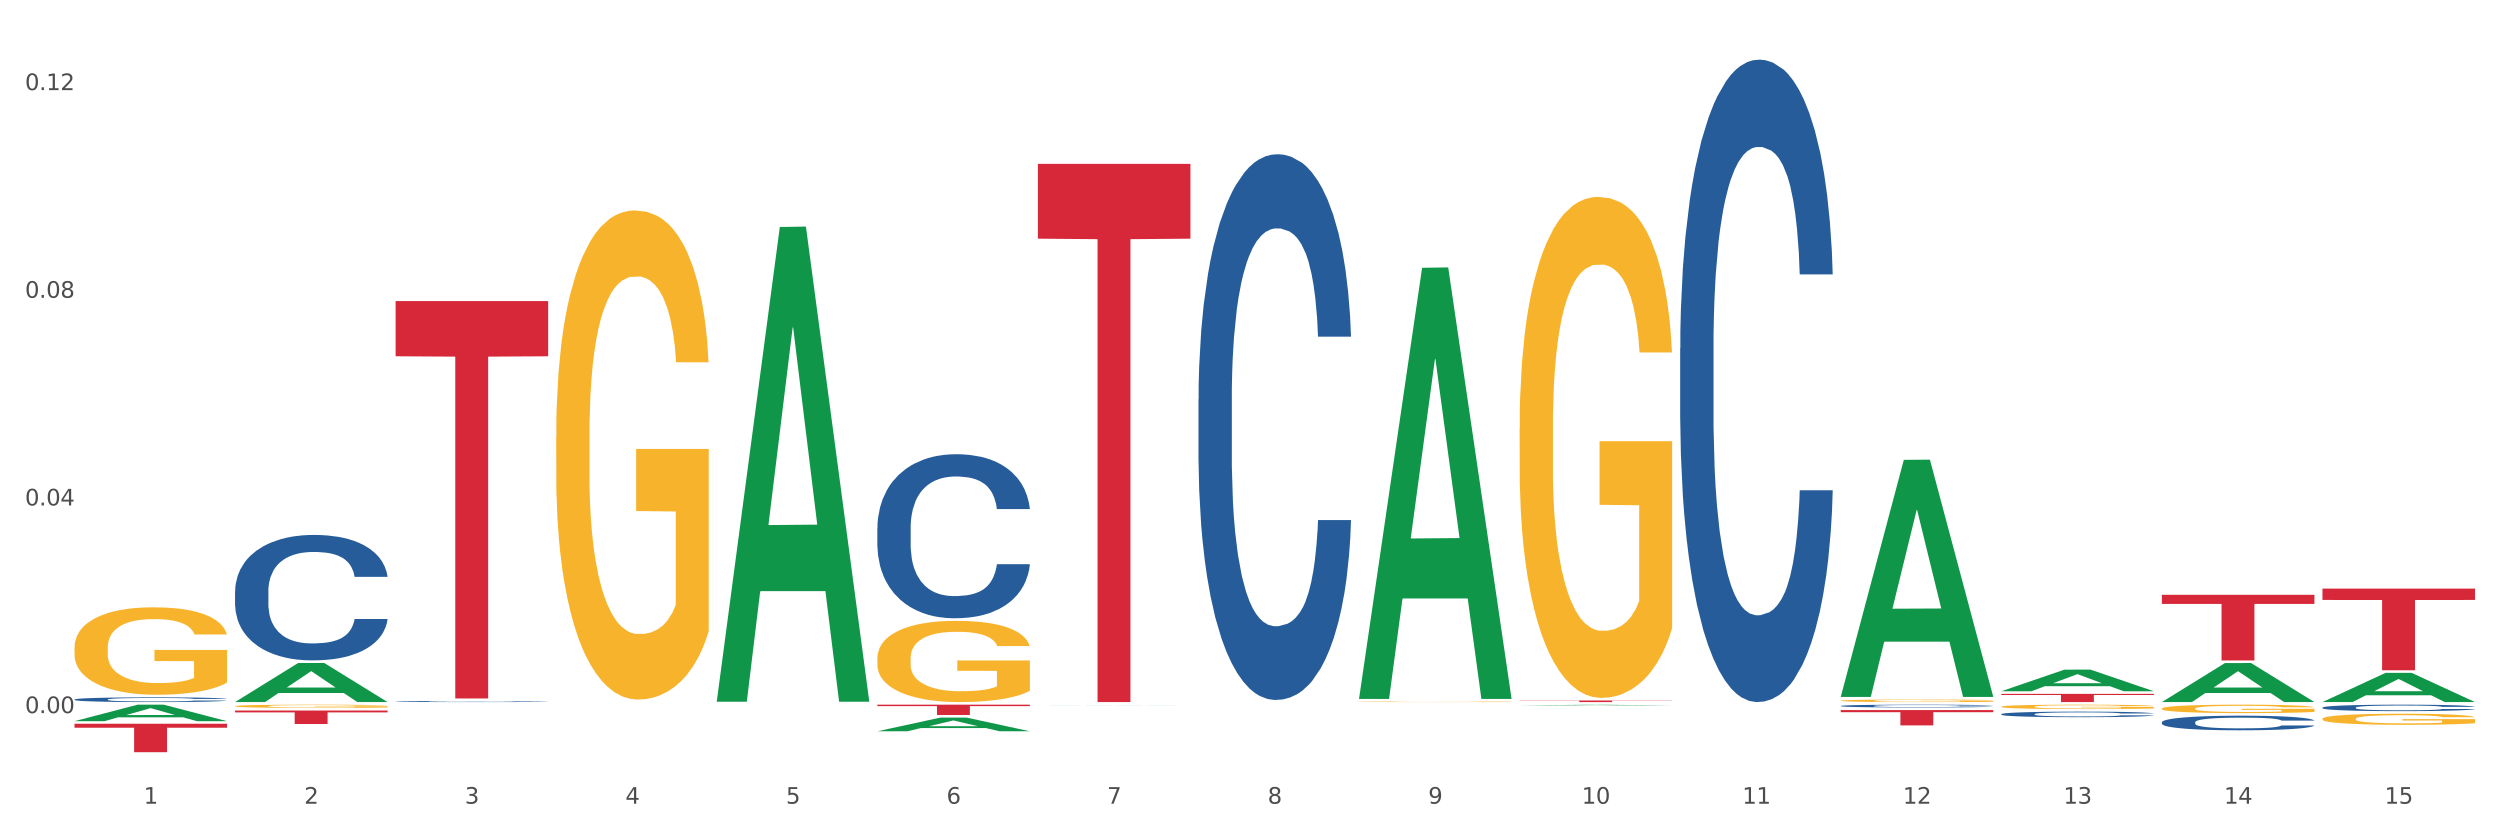 <?xml version="1.0" encoding="utf-8" standalone="no"?>
<!DOCTYPE svg PUBLIC "-//W3C//DTD SVG 1.1//EN"
  "http://www.w3.org/Graphics/SVG/1.1/DTD/svg11.dtd">
<svg xmlns:xlink="http://www.w3.org/1999/xlink" width="1080pt" height="360pt" viewBox="0 0 1080 360" xmlns="http://www.w3.org/2000/svg" version="1.1">
 <rect x="0" y="0" width="1080" height="360" fill="#333333" stroke="none"/>
 <defs>
  <style type="text/css">*{stroke-linejoin: round; stroke-linecap: butt}</style>
 </defs>
 <g id="figure_1">
  <g id="patch_1">
   <path d="M 0 360 
L 1080 360 
L 1080 0 
L 0 0 
z
" style="fill: #ffffff; stroke: #ffffff; stroke-linejoin: miter"/>
  </g>
  <g id="axes_1">
   <g id="matplotlib.axis_1">
    <g id="xtick_1">
     <g id="text_1">
      <!-- 1 -->
      <g style="fill: #4d4d4d" transform="translate(62.07 347.204) scale(0.096 -0.096)">
       <defs>
        <path id="DejaVuSans-31" d="M 794 531 
L 1825 531 
L 1825 4091 
L 703 3866 
L 703 4441 
L 1819 4666 
L 2450 4666 
L 2450 531 
L 3481 531 
L 3481 0 
L 794 0 
L 794 531 
z
" transform="scale(0.016)"/>
       </defs>
       <use xlink:href="#DejaVuSans-31"/>
      </g>
     </g>
    </g>
    <g id="xtick_2">
     <g id="text_2">
      <!-- 2 -->
      <g style="fill: #4d4d4d" transform="translate(131.436 347.204) scale(0.096 -0.096)">
       <defs>
        <path id="DejaVuSans-32" d="M 1228 531 
L 3431 531 
L 3431 0 
L 469 0 
L 469 531 
Q 828 903 1448 1529 
Q 2069 2156 2228 2338 
Q 2531 2678 2651 2914 
Q 2772 3150 2772 3378 
Q 2772 3750 2511 3984 
Q 2250 4219 1831 4219 
Q 1534 4219 1204 4116 
Q 875 4013 500 3803 
L 500 4441 
Q 881 4594 1212 4672 
Q 1544 4750 1819 4750 
Q 2544 4750 2975 4387 
Q 3406 4025 3406 3419 
Q 3406 3131 3298 2873 
Q 3191 2616 2906 2266 
Q 2828 2175 2409 1742 
Q 1991 1309 1228 531 
z
" transform="scale(0.016)"/>
       </defs>
       <use xlink:href="#DejaVuSans-32"/>
      </g>
     </g>
    </g>
    <g id="xtick_3">
     <g id="text_3">
      <!-- 3 -->
      <g style="fill: #4d4d4d" transform="translate(200.802 347.204) scale(0.096 -0.096)">
       <defs>
        <path id="DejaVuSans-33" d="M 2597 2516 
Q 3050 2419 3304 2112 
Q 3559 1806 3559 1356 
Q 3559 666 3084 287 
Q 2609 -91 1734 -91 
Q 1441 -91 1130 -33 
Q 819 25 488 141 
L 488 750 
Q 750 597 1062 519 
Q 1375 441 1716 441 
Q 2309 441 2620 675 
Q 2931 909 2931 1356 
Q 2931 1769 2642 2001 
Q 2353 2234 1838 2234 
L 1294 2234 
L 1294 2753 
L 1863 2753 
Q 2328 2753 2575 2939 
Q 2822 3125 2822 3475 
Q 2822 3834 2567 4026 
Q 2313 4219 1838 4219 
Q 1578 4219 1281 4162 
Q 984 4106 628 3988 
L 628 4550 
Q 988 4650 1302 4700 
Q 1616 4750 1894 4750 
Q 2613 4750 3031 4423 
Q 3450 4097 3450 3541 
Q 3450 3153 3228 2886 
Q 3006 2619 2597 2516 
z
" transform="scale(0.016)"/>
       </defs>
       <use xlink:href="#DejaVuSans-33"/>
      </g>
     </g>
    </g>
    <g id="xtick_4">
     <g id="text_4">
      <!-- 4 -->
      <g style="fill: #4d4d4d" transform="translate(270.169 347.204) scale(0.096 -0.096)">
       <defs>
        <path id="DejaVuSans-34" d="M 2419 4116 
L 825 1625 
L 2419 1625 
L 2419 4116 
z
M 2253 4666 
L 3047 4666 
L 3047 1625 
L 3713 1625 
L 3713 1100 
L 3047 1100 
L 3047 0 
L 2419 0 
L 2419 1100 
L 313 1100 
L 313 1709 
L 2253 4666 
z
" transform="scale(0.016)"/>
       </defs>
       <use xlink:href="#DejaVuSans-34"/>
      </g>
     </g>
    </g>
    <g id="xtick_5">
     <g id="text_5">
      <!-- 5 -->
      <g style="fill: #4d4d4d" transform="translate(339.535 347.204) scale(0.096 -0.096)">
       <defs>
        <path id="DejaVuSans-35" d="M 691 4666 
L 3169 4666 
L 3169 4134 
L 1269 4134 
L 1269 2991 
Q 1406 3038 1543 3061 
Q 1681 3084 1819 3084 
Q 2600 3084 3056 2656 
Q 3513 2228 3513 1497 
Q 3513 744 3044 326 
Q 2575 -91 1722 -91 
Q 1428 -91 1123 -41 
Q 819 9 494 109 
L 494 744 
Q 775 591 1075 516 
Q 1375 441 1709 441 
Q 2250 441 2565 725 
Q 2881 1009 2881 1497 
Q 2881 1984 2565 2268 
Q 2250 2553 1709 2553 
Q 1456 2553 1204 2497 
Q 953 2441 691 2322 
L 691 4666 
z
" transform="scale(0.016)"/>
       </defs>
       <use xlink:href="#DejaVuSans-35"/>
      </g>
     </g>
    </g>
    <g id="xtick_6">
     <g id="text_6">
      <!-- 6 -->
      <g style="fill: #4d4d4d" transform="translate(408.901 347.204) scale(0.096 -0.096)">
       <defs>
        <path id="DejaVuSans-36" d="M 2113 2584 
Q 1688 2584 1439 2293 
Q 1191 2003 1191 1497 
Q 1191 994 1439 701 
Q 1688 409 2113 409 
Q 2538 409 2786 701 
Q 3034 994 3034 1497 
Q 3034 2003 2786 2293 
Q 2538 2584 2113 2584 
z
M 3366 4563 
L 3366 3988 
Q 3128 4100 2886 4159 
Q 2644 4219 2406 4219 
Q 1781 4219 1451 3797 
Q 1122 3375 1075 2522 
Q 1259 2794 1537 2939 
Q 1816 3084 2150 3084 
Q 2853 3084 3261 2657 
Q 3669 2231 3669 1497 
Q 3669 778 3244 343 
Q 2819 -91 2113 -91 
Q 1303 -91 875 529 
Q 447 1150 447 2328 
Q 447 3434 972 4092 
Q 1497 4750 2381 4750 
Q 2619 4750 2861 4703 
Q 3103 4656 3366 4563 
z
" transform="scale(0.016)"/>
       </defs>
       <use xlink:href="#DejaVuSans-36"/>
      </g>
     </g>
    </g>
    <g id="xtick_7">
     <g id="text_7">
      <!-- 7 -->
      <g style="fill: #4d4d4d" transform="translate(478.267 347.204) scale(0.096 -0.096)">
       <defs>
        <path id="DejaVuSans-37" d="M 525 4666 
L 3525 4666 
L 3525 4397 
L 1831 0 
L 1172 0 
L 2766 4134 
L 525 4134 
L 525 4666 
z
" transform="scale(0.016)"/>
       </defs>
       <use xlink:href="#DejaVuSans-37"/>
      </g>
     </g>
    </g>
    <g id="xtick_8">
     <g id="text_8">
      <!-- 8 -->
      <g style="fill: #4d4d4d" transform="translate(547.634 347.204) scale(0.096 -0.096)">
       <defs>
        <path id="DejaVuSans-38" d="M 2034 2216 
Q 1584 2216 1326 1975 
Q 1069 1734 1069 1313 
Q 1069 891 1326 650 
Q 1584 409 2034 409 
Q 2484 409 2743 651 
Q 3003 894 3003 1313 
Q 3003 1734 2745 1975 
Q 2488 2216 2034 2216 
z
M 1403 2484 
Q 997 2584 770 2862 
Q 544 3141 544 3541 
Q 544 4100 942 4425 
Q 1341 4750 2034 4750 
Q 2731 4750 3128 4425 
Q 3525 4100 3525 3541 
Q 3525 3141 3298 2862 
Q 3072 2584 2669 2484 
Q 3125 2378 3379 2068 
Q 3634 1759 3634 1313 
Q 3634 634 3220 271 
Q 2806 -91 2034 -91 
Q 1263 -91 848 271 
Q 434 634 434 1313 
Q 434 1759 690 2068 
Q 947 2378 1403 2484 
z
M 1172 3481 
Q 1172 3119 1398 2916 
Q 1625 2713 2034 2713 
Q 2441 2713 2670 2916 
Q 2900 3119 2900 3481 
Q 2900 3844 2670 4047 
Q 2441 4250 2034 4250 
Q 1625 4250 1398 4047 
Q 1172 3844 1172 3481 
z
" transform="scale(0.016)"/>
       </defs>
       <use xlink:href="#DejaVuSans-38"/>
      </g>
     </g>
    </g>
    <g id="xtick_9">
     <g id="text_9">
      <!-- 9 -->
      <g style="fill: #4d4d4d" transform="translate(617 347.204) scale(0.096 -0.096)">
       <defs>
        <path id="DejaVuSans-39" d="M 703 97 
L 703 672 
Q 941 559 1184 500 
Q 1428 441 1663 441 
Q 2288 441 2617 861 
Q 2947 1281 2994 2138 
Q 2813 1869 2534 1725 
Q 2256 1581 1919 1581 
Q 1219 1581 811 2004 
Q 403 2428 403 3163 
Q 403 3881 828 4315 
Q 1253 4750 1959 4750 
Q 2769 4750 3195 4129 
Q 3622 3509 3622 2328 
Q 3622 1225 3098 567 
Q 2575 -91 1691 -91 
Q 1453 -91 1209 -44 
Q 966 3 703 97 
z
M 1959 2075 
Q 2384 2075 2632 2365 
Q 2881 2656 2881 3163 
Q 2881 3666 2632 3958 
Q 2384 4250 1959 4250 
Q 1534 4250 1286 3958 
Q 1038 3666 1038 3163 
Q 1038 2656 1286 2365 
Q 1534 2075 1959 2075 
z
" transform="scale(0.016)"/>
       </defs>
       <use xlink:href="#DejaVuSans-39"/>
      </g>
     </g>
    </g>
    <g id="xtick_10">
     <g id="text_10">
      <!-- 10 -->
      <g style="fill: #4d4d4d" transform="translate(683.312 347.204) scale(0.096 -0.096)">
       <defs>
        <path id="DejaVuSans-30" d="M 2034 4250 
Q 1547 4250 1301 3770 
Q 1056 3291 1056 2328 
Q 1056 1369 1301 889 
Q 1547 409 2034 409 
Q 2525 409 2770 889 
Q 3016 1369 3016 2328 
Q 3016 3291 2770 3770 
Q 2525 4250 2034 4250 
z
M 2034 4750 
Q 2819 4750 3233 4129 
Q 3647 3509 3647 2328 
Q 3647 1150 3233 529 
Q 2819 -91 2034 -91 
Q 1250 -91 836 529 
Q 422 1150 422 2328 
Q 422 3509 836 4129 
Q 1250 4750 2034 4750 
z
" transform="scale(0.016)"/>
       </defs>
       <use xlink:href="#DejaVuSans-31"/>
       <use xlink:href="#DejaVuSans-30" transform="translate(63.623 0)"/>
      </g>
     </g>
    </g>
    <g id="xtick_11">
     <g id="text_11">
      <!-- 11 -->
      <g style="fill: #4d4d4d" transform="translate(752.678 347.204) scale(0.096 -0.096)">
       <use xlink:href="#DejaVuSans-31"/>
       <use xlink:href="#DejaVuSans-31" transform="translate(63.623 0)"/>
      </g>
     </g>
    </g>
    <g id="xtick_12">
     <g id="text_12">
      <!-- 12 -->
      <g style="fill: #4d4d4d" transform="translate(822.044 347.204) scale(0.096 -0.096)">
       <use xlink:href="#DejaVuSans-31"/>
       <use xlink:href="#DejaVuSans-32" transform="translate(63.623 0)"/>
      </g>
     </g>
    </g>
    <g id="xtick_13">
     <g id="text_13">
      <!-- 13 -->
      <g style="fill: #4d4d4d" transform="translate(891.411 347.204) scale(0.096 -0.096)">
       <use xlink:href="#DejaVuSans-31"/>
       <use xlink:href="#DejaVuSans-33" transform="translate(63.623 0)"/>
      </g>
     </g>
    </g>
    <g id="xtick_14">
     <g id="text_14">
      <!-- 14 -->
      <g style="fill: #4d4d4d" transform="translate(960.777 347.204) scale(0.096 -0.096)">
       <use xlink:href="#DejaVuSans-31"/>
       <use xlink:href="#DejaVuSans-34" transform="translate(63.623 0)"/>
      </g>
     </g>
    </g>
    <g id="xtick_15">
     <g id="text_15">
      <!-- 15 -->
      <g style="fill: #4d4d4d" transform="translate(1030.143 347.204) scale(0.096 -0.096)">
       <use xlink:href="#DejaVuSans-31"/>
       <use xlink:href="#DejaVuSans-35" transform="translate(63.623 0)"/>
      </g>
     </g>
    </g>
    <g id="xtick_16"/>
    <g id="xtick_17"/>
    <g id="xtick_18"/>
    <g id="xtick_19"/>
    <g id="xtick_20"/>
    <g id="xtick_21"/>
    <g id="xtick_22"/>
    <g id="xtick_23"/>
    <g id="xtick_24"/>
    <g id="xtick_25"/>
    <g id="xtick_26"/>
    <g id="xtick_27"/>
    <g id="xtick_28"/>
    <g id="xtick_29"/>
   </g>
   <g id="matplotlib.axis_2">
    <g id="ytick_1">
     <g id="text_16">
      <!-- 0.00 -->
      <g style="fill: #4d4d4d" transform="translate(10.8 308.066) scale(0.096 -0.096)">
       <defs>
        <path id="DejaVuSans-2e" d="M 684 794 
L 1344 794 
L 1344 0 
L 684 0 
L 684 794 
z
" transform="scale(0.016)"/>
       </defs>
       <use xlink:href="#DejaVuSans-30"/>
       <use xlink:href="#DejaVuSans-2e" transform="translate(63.623 0)"/>
       <use xlink:href="#DejaVuSans-30" transform="translate(95.41 0)"/>
       <use xlink:href="#DejaVuSans-30" transform="translate(159.033 0)"/>
      </g>
     </g>
    </g>
    <g id="ytick_2">
     <g id="text_17">
      <!-- 0.04 -->
      <g style="fill: #4d4d4d" transform="translate(10.8 218.353) scale(0.096 -0.096)">
       <use xlink:href="#DejaVuSans-30"/>
       <use xlink:href="#DejaVuSans-2e" transform="translate(63.623 0)"/>
       <use xlink:href="#DejaVuSans-30" transform="translate(95.41 0)"/>
       <use xlink:href="#DejaVuSans-34" transform="translate(159.033 0)"/>
      </g>
     </g>
    </g>
    <g id="ytick_3">
     <g id="text_18">
      <!-- 0.08 -->
      <g style="fill: #4d4d4d" transform="translate(10.8 128.641) scale(0.096 -0.096)">
       <use xlink:href="#DejaVuSans-30"/>
       <use xlink:href="#DejaVuSans-2e" transform="translate(63.623 0)"/>
       <use xlink:href="#DejaVuSans-30" transform="translate(95.41 0)"/>
       <use xlink:href="#DejaVuSans-38" transform="translate(159.033 0)"/>
      </g>
     </g>
    </g>
    <g id="ytick_4">
     <g id="text_19">
      <!-- 0.12 -->
      <g style="fill: #4d4d4d" transform="translate(10.8 38.928) scale(0.096 -0.096)">
       <use xlink:href="#DejaVuSans-30"/>
       <use xlink:href="#DejaVuSans-2e" transform="translate(63.623 0)"/>
       <use xlink:href="#DejaVuSans-31" transform="translate(95.41 0)"/>
       <use xlink:href="#DejaVuSans-32" transform="translate(159.033 0)"/>
      </g>
     </g>
    </g>
    <g id="ytick_5"/>
    <g id="ytick_6"/>
    <g id="ytick_7"/>
   </g>
   <g id="PolyCollection_1">
    <path d="M 32.175 311.534 
L 32.243 311.528 
L 59.417 304.425 
L 70.695 304.419 
L 98.073 311.548 
L 85.029 311.548 
L 79.119 309.888 
L 51.061 309.888 
L 50.857 309.914 
L 45.151 311.548 
L 32.175 311.548 
L 32.175 311.534 
L 54.594 308.897 
L 75.586 308.89 
L 65.192 305.938 
L 65.056 305.925 
L 64.92 305.945 
L 54.526 308.89 
L 54.594 308.897 
L 32.175 311.534 
z
" clip-path="url(#p83ba50b58d)" style="fill: #109648"/>
    <path d="M 864.57 299.742 
L 930.468 299.742 
L 930.468 300.237 
L 904.546 300.24 
L 904.546 303.304 
L 890.335 303.304 
L 890.335 300.24 
L 864.57 300.237 
L 864.57 299.745 
L 864.57 299.742 
z
" clip-path="url(#p83ba50b58d)" style="fill: #d62839"/>
    <path d="M 795.203 306.741 
L 861.101 306.741 
L 861.101 307.661 
L 835.179 307.667 
L 835.179 313.362 
L 820.969 313.362 
L 820.969 307.667 
L 795.203 307.661 
L 795.203 306.747 
L 795.203 306.741 
z
" clip-path="url(#p83ba50b58d)" style="fill: #d62839"/>
    <path d="M 656.471 302.611 
L 722.369 302.611 
L 722.369 302.708 
L 696.447 302.708 
L 696.447 303.304 
L 682.237 303.304 
L 682.237 302.708 
L 656.471 302.708 
L 656.471 302.612 
L 656.471 302.611 
z
" clip-path="url(#p83ba50b58d)" style="fill: #d62839"/>
    <path d="M 448.372 70.796 
L 514.27 70.796 
L 514.27 103.107 
L 488.348 103.326 
L 488.348 303.304 
L 474.138 303.304 
L 474.138 103.326 
L 448.372 103.107 
L 448.372 71.015 
L 448.372 70.796 
z
" clip-path="url(#p83ba50b58d)" style="fill: #d62839"/>
    <path d="M 32.175 279.818 
L 32.253 279.783 
L 32.253 278.541 
L 32.408 277.472 
L 33.186 274.885 
L 34.353 272.746 
L 35.209 271.607 
L 36.065 270.676 
L 37.076 269.744 
L 38.321 268.778 
L 40.578 267.364 
L 41.978 266.639 
L 43.69 265.88 
L 46.802 264.776 
L 49.058 264.155 
L 51.392 263.638 
L 55.204 263.017 
L 57.694 262.741 
L 60.339 262.534 
L 63.529 262.396 
L 65.941 262.362 
L 71.231 262.465 
L 75.744 262.776 
L 77.922 263.017 
L 80.723 263.431 
L 82.201 263.707 
L 84.613 264.259 
L 87.103 264.983 
L 88.815 265.604 
L 91.382 266.777 
L 93.327 267.95 
L 95.116 269.399 
L 96.05 270.4 
L 96.75 271.331 
L 97.373 272.401 
L 97.995 274.091 
L 83.991 274.091 
L 83.446 272.884 
L 82.59 271.745 
L 81.346 270.641 
L 80.256 269.951 
L 78.389 269.089 
L 76.677 268.537 
L 74.888 268.123 
L 72.71 267.778 
L 70.998 267.605 
L 68.586 267.467 
L 63.84 267.502 
L 60.65 267.778 
L 58.472 268.123 
L 57.071 268.433 
L 55.827 268.778 
L 54.426 269.261 
L 52.792 269.986 
L 51.625 270.641 
L 50.458 271.469 
L 49.525 272.297 
L 48.669 273.263 
L 47.969 274.298 
L 47.424 275.368 
L 46.957 276.679 
L 46.568 278.852 
L 46.568 283.578 
L 46.724 284.648 
L 47.113 286.062 
L 47.58 287.132 
L 48.358 288.408 
L 49.058 289.271 
L 50.381 290.512 
L 51.859 291.547 
L 53.026 292.203 
L 54.193 292.755 
L 56.216 293.514 
L 58.472 294.135 
L 60.417 294.514 
L 63.062 294.859 
L 64.852 294.997 
L 66.408 295.066 
L 70.22 295.066 
L 72.943 294.963 
L 75.977 294.721 
L 78.311 294.411 
L 80.256 294.031 
L 82.435 293.41 
L 83.835 292.824 
L 83.835 285.614 
L 66.719 285.579 
L 66.719 280.784 
L 98.073 280.784 
L 98.073 294.859 
L 96.75 295.584 
L 95.272 296.239 
L 93.716 296.826 
L 91.382 297.55 
L 88.581 298.24 
L 86.091 298.723 
L 83.446 299.137 
L 80.334 299.517 
L 76.288 299.862 
L 73.799 300 
L 70.687 300.103 
L 67.03 300.138 
L 63.84 300.069 
L 60.728 299.896 
L 57.461 299.586 
L 54.271 299.137 
L 51.859 298.689 
L 49.447 298.137 
L 46.879 297.412 
L 44.857 296.722 
L 43.301 296.101 
L 41.589 295.308 
L 39.722 294.273 
L 38.321 293.341 
L 37.076 292.375 
L 35.754 291.133 
L 34.82 290.064 
L 33.887 288.719 
L 33.342 287.718 
L 32.72 286.166 
L 32.253 283.992 
L 32.175 279.818 
z
" clip-path="url(#p83ba50b58d)" style="fill: #f7b32b"/>
    <path d="M 170.907 130.05 
L 236.805 130.05 
L 236.805 153.908 
L 210.883 154.069 
L 210.883 301.731 
L 196.673 301.731 
L 196.673 154.069 
L 170.907 153.908 
L 170.907 130.211 
L 170.907 130.05 
z
" clip-path="url(#p83ba50b58d)" style="fill: #d62839"/>
    <path d="M 101.541 306.941 
L 167.439 306.941 
L 167.439 307.75 
L 141.517 307.756 
L 141.517 312.763 
L 127.307 312.763 
L 127.307 307.756 
L 101.541 307.75 
L 101.541 306.947 
L 101.541 306.941 
z
" clip-path="url(#p83ba50b58d)" style="fill: #d62839"/>
    <path d="M 32.175 312.662 
L 98.073 312.662 
L 98.073 314.37 
L 72.151 314.381 
L 72.151 324.95 
L 57.941 324.95 
L 57.941 314.381 
L 32.175 314.37 
L 32.175 312.674 
L 32.175 312.662 
z
" clip-path="url(#p83ba50b58d)" style="fill: #d62839"/>
    <path d="M 32.175 302.174 
L 32.253 302.172 
L 32.253 302.12 
L 32.487 302.049 
L 33.343 301.917 
L 34.434 301.818 
L 36.303 301.702 
L 37.316 301.653 
L 38.64 301.599 
L 41.366 301.511 
L 44.482 301.436 
L 46.663 301.395 
L 48.299 301.368 
L 51.96 301.322 
L 54.063 301.301 
L 56.244 301.284 
L 58.114 301.273 
L 61.229 301.26 
L 63.722 301.254 
L 66.604 301.252 
L 69.019 301.254 
L 72.212 301.262 
L 76.886 301.284 
L 78.677 301.297 
L 81.092 301.32 
L 83.585 301.35 
L 85.61 301.38 
L 87.947 301.423 
L 90.361 301.479 
L 92.698 301.55 
L 94.334 301.616 
L 95.658 301.685 
L 96.827 301.769 
L 97.683 301.861 
L 98.073 301.938 
L 83.818 301.938 
L 83.429 301.869 
L 82.65 301.794 
L 81.871 301.743 
L 81.014 301.702 
L 79.69 301.655 
L 78.522 301.625 
L 76.574 301.59 
L 74.783 301.567 
L 73.303 301.554 
L 71.511 301.543 
L 67.694 301.531 
L 64.968 301.531 
L 63.255 301.535 
L 61.151 301.545 
L 59.36 301.558 
L 57.257 301.58 
L 55.621 301.605 
L 53.985 301.636 
L 53.05 301.659 
L 51.648 301.7 
L 50.714 301.734 
L 49.467 301.792 
L 48.766 301.833 
L 47.52 301.94 
L 46.975 302.019 
L 46.741 302.073 
L 46.585 302.133 
L 46.585 302.425 
L 47.053 302.556 
L 47.442 302.613 
L 48.065 302.676 
L 49.234 302.759 
L 50.947 302.839 
L 52.739 302.897 
L 54.219 302.933 
L 55.621 302.959 
L 57.023 302.98 
L 58.737 302.998 
L 60.139 303.01 
L 62.242 303.021 
L 64.734 303.027 
L 66.682 303.027 
L 70.654 303.017 
L 72.446 303.008 
L 74.16 302.995 
L 76.029 302.974 
L 77.509 302.952 
L 78.366 302.935 
L 79.768 302.899 
L 80.858 302.862 
L 81.793 302.819 
L 82.416 302.781 
L 83.117 302.725 
L 83.663 302.661 
L 83.818 302.628 
L 98.073 302.628 
L 97.761 302.695 
L 97.216 302.761 
L 96.126 302.849 
L 95.269 302.899 
L 93.945 302.961 
L 92.542 303.013 
L 90.595 303.072 
L 88.804 303.115 
L 86.934 303.152 
L 84.909 303.186 
L 81.248 303.233 
L 79.924 303.246 
L 77.12 303.268 
L 74.939 303.281 
L 71.745 303.295 
L 68.473 303.302 
L 65.046 303.304 
L 62.008 303.3 
L 58.659 303.289 
L 56.556 303.278 
L 54.219 303.261 
L 51.493 303.235 
L 48.922 303.203 
L 46.507 303.165 
L 44.248 303.122 
L 42.145 303.073 
L 39.419 302.993 
L 37.394 302.914 
L 35.914 302.841 
L 34.901 302.779 
L 33.889 302.701 
L 33.343 302.646 
L 32.487 302.515 
L 32.175 302.393 
L 32.175 302.174 
z
" clip-path="url(#p83ba50b58d)" style="fill: #255c99"/>
    <path d="M 101.541 255.44 
L 101.619 255.39 
L 101.619 254.004 
L 101.853 252.123 
L 102.71 248.659 
L 103.8 246.035 
L 105.67 242.966 
L 106.682 241.679 
L 108.006 240.244 
L 110.733 237.917 
L 113.848 235.937 
L 116.029 234.848 
L 117.665 234.156 
L 121.326 232.918 
L 123.429 232.374 
L 125.61 231.928 
L 127.48 231.631 
L 130.595 231.285 
L 133.088 231.136 
L 135.97 231.087 
L 138.385 231.136 
L 141.578 231.334 
L 146.252 231.928 
L 148.044 232.275 
L 150.458 232.869 
L 152.951 233.661 
L 154.976 234.453 
L 157.313 235.591 
L 159.728 237.076 
L 162.064 238.957 
L 163.7 240.689 
L 165.024 242.521 
L 166.193 244.748 
L 167.05 247.174 
L 167.439 249.203 
L 153.185 249.203 
L 152.795 247.372 
L 152.016 245.392 
L 151.237 244.055 
L 150.38 242.966 
L 149.056 241.729 
L 147.888 240.937 
L 145.941 239.996 
L 144.149 239.402 
L 142.669 239.056 
L 140.877 238.759 
L 137.061 238.462 
L 134.334 238.462 
L 132.621 238.561 
L 130.518 238.808 
L 128.726 239.155 
L 126.623 239.749 
L 124.987 240.392 
L 123.351 241.234 
L 122.417 241.828 
L 121.015 242.917 
L 120.08 243.808 
L 118.834 245.342 
L 118.133 246.431 
L 116.886 249.253 
L 116.341 251.332 
L 116.107 252.767 
L 115.952 254.351 
L 115.952 262.073 
L 116.419 265.538 
L 116.808 267.023 
L 117.431 268.705 
L 118.6 270.883 
L 120.314 273.012 
L 122.105 274.546 
L 123.585 275.487 
L 124.987 276.18 
L 126.389 276.724 
L 128.103 277.219 
L 129.505 277.516 
L 131.608 277.813 
L 134.101 277.962 
L 136.048 277.962 
L 140.021 277.714 
L 141.812 277.467 
L 143.526 277.12 
L 145.395 276.576 
L 146.875 275.982 
L 147.732 275.536 
L 149.134 274.596 
L 150.225 273.606 
L 151.159 272.467 
L 151.783 271.477 
L 152.484 269.992 
L 153.029 268.309 
L 153.185 267.419 
L 167.439 267.419 
L 167.128 269.2 
L 166.582 270.933 
L 165.492 273.259 
L 164.635 274.596 
L 163.311 276.229 
L 161.909 277.615 
L 159.961 279.15 
L 158.17 280.288 
L 156.3 281.278 
L 154.275 282.169 
L 150.614 283.407 
L 149.29 283.753 
L 146.486 284.347 
L 144.305 284.694 
L 141.111 285.04 
L 137.84 285.238 
L 134.412 285.287 
L 131.374 285.188 
L 128.025 284.892 
L 125.922 284.595 
L 123.585 284.149 
L 120.859 283.456 
L 118.288 282.615 
L 115.874 281.625 
L 113.615 280.486 
L 111.512 279.199 
L 108.785 277.071 
L 106.76 274.992 
L 105.28 273.061 
L 104.267 271.428 
L 103.255 269.349 
L 102.71 267.914 
L 101.853 264.449 
L 101.541 261.231 
L 101.541 255.44 
z
" clip-path="url(#p83ba50b58d)" style="fill: #255c99"/>
    <path d="M 170.907 303.052 
L 170.985 303.051 
L 170.985 303.04 
L 171.219 303.024 
L 172.076 302.994 
L 173.166 302.972 
L 175.036 302.946 
L 176.048 302.936 
L 177.373 302.923 
L 180.099 302.904 
L 183.215 302.887 
L 185.396 302.878 
L 187.031 302.872 
L 190.692 302.862 
L 192.796 302.857 
L 194.977 302.853 
L 196.846 302.851 
L 199.962 302.848 
L 202.454 302.846 
L 205.336 302.846 
L 207.751 302.846 
L 210.945 302.848 
L 215.618 302.853 
L 217.41 302.856 
L 219.825 302.861 
L 222.317 302.868 
L 224.342 302.874 
L 226.679 302.884 
L 229.094 302.897 
L 231.431 302.913 
L 233.066 302.927 
L 234.391 302.943 
L 235.559 302.961 
L 236.416 302.982 
L 236.805 302.999 
L 222.551 302.999 
L 222.161 302.984 
L 221.382 302.967 
L 220.604 302.956 
L 219.747 302.946 
L 218.422 302.936 
L 217.254 302.929 
L 215.307 302.921 
L 213.515 302.916 
L 212.035 302.913 
L 210.244 302.911 
L 206.427 302.908 
L 203.701 302.908 
L 201.987 302.909 
L 199.884 302.911 
L 198.092 302.914 
L 195.989 302.919 
L 194.353 302.925 
L 192.718 302.932 
L 191.783 302.937 
L 190.381 302.946 
L 189.446 302.954 
L 188.2 302.966 
L 187.499 302.976 
L 186.252 302.999 
L 185.707 303.017 
L 185.474 303.029 
L 185.318 303.043 
L 185.318 303.108 
L 185.785 303.137 
L 186.175 303.15 
L 186.798 303.164 
L 187.966 303.182 
L 189.68 303.2 
L 191.471 303.213 
L 192.951 303.221 
L 194.353 303.227 
L 195.755 303.232 
L 197.469 303.236 
L 198.871 303.238 
L 200.974 303.241 
L 203.467 303.242 
L 205.414 303.242 
L 209.387 303.24 
L 211.178 303.238 
L 212.892 303.235 
L 214.761 303.23 
L 216.241 303.225 
L 217.098 303.222 
L 218.5 303.214 
L 219.591 303.205 
L 220.526 303.196 
L 221.149 303.187 
L 221.85 303.175 
L 222.395 303.16 
L 222.551 303.153 
L 236.805 303.153 
L 236.494 303.168 
L 235.949 303.183 
L 234.858 303.202 
L 234.001 303.214 
L 232.677 303.227 
L 231.275 303.239 
L 229.328 303.252 
L 227.536 303.262 
L 225.667 303.27 
L 223.641 303.278 
L 219.98 303.288 
L 218.656 303.291 
L 215.852 303.296 
L 213.671 303.299 
L 210.477 303.302 
L 207.206 303.303 
L 203.779 303.304 
L 200.741 303.303 
L 197.391 303.301 
L 195.288 303.298 
L 192.951 303.294 
L 190.225 303.288 
L 187.655 303.281 
L 185.24 303.273 
L 182.981 303.263 
L 180.878 303.252 
L 178.152 303.234 
L 176.126 303.217 
L 174.646 303.201 
L 173.634 303.187 
L 172.621 303.169 
L 172.076 303.157 
L 171.219 303.128 
L 170.907 303.101 
L 170.907 303.052 
z
" clip-path="url(#p83ba50b58d)" style="fill: #255c99"/>
    <path d="M 379.006 228.066 
L 379.084 228.001 
L 379.084 226.189 
L 379.318 223.73 
L 380.175 219.199 
L 381.265 215.769 
L 383.134 211.756 
L 384.147 210.074 
L 385.471 208.197 
L 388.198 205.155 
L 391.313 202.566 
L 393.494 201.142 
L 395.13 200.236 
L 398.791 198.618 
L 400.894 197.906 
L 403.075 197.324 
L 404.945 196.935 
L 408.06 196.482 
L 410.553 196.288 
L 413.435 196.223 
L 415.85 196.288 
L 419.043 196.547 
L 423.717 197.324 
L 425.509 197.777 
L 427.923 198.553 
L 430.416 199.589 
L 432.441 200.624 
L 434.778 202.113 
L 437.193 204.055 
L 439.529 206.514 
L 441.165 208.779 
L 442.489 211.174 
L 443.658 214.086 
L 444.515 217.258 
L 444.904 219.911 
L 430.65 219.911 
L 430.26 217.516 
L 429.481 214.928 
L 428.702 213.18 
L 427.845 211.756 
L 426.521 210.138 
L 425.353 209.103 
L 423.405 207.873 
L 421.614 207.096 
L 420.134 206.643 
L 418.342 206.255 
L 414.526 205.867 
L 411.799 205.867 
L 410.086 205.996 
L 407.982 206.32 
L 406.191 206.773 
L 404.088 207.549 
L 402.452 208.391 
L 400.816 209.491 
L 399.882 210.268 
L 398.479 211.692 
L 397.545 212.857 
L 396.298 214.863 
L 395.597 216.287 
L 394.351 219.976 
L 393.806 222.694 
L 393.572 224.571 
L 393.416 226.642 
L 393.416 236.739 
L 393.884 241.269 
L 394.273 243.211 
L 394.896 245.411 
L 396.065 248.259 
L 397.778 251.042 
L 399.57 253.048 
L 401.05 254.278 
L 402.452 255.184 
L 403.854 255.896 
L 405.568 256.543 
L 406.97 256.932 
L 409.073 257.32 
L 411.566 257.514 
L 413.513 257.514 
L 417.485 257.19 
L 419.277 256.867 
L 420.991 256.414 
L 422.86 255.702 
L 424.34 254.925 
L 425.197 254.343 
L 426.599 253.113 
L 427.69 251.819 
L 428.624 250.33 
L 429.247 249.036 
L 429.948 247.094 
L 430.494 244.893 
L 430.65 243.728 
L 444.904 243.728 
L 444.592 246.058 
L 444.047 248.324 
L 442.957 251.366 
L 442.1 253.113 
L 440.776 255.249 
L 439.374 257.061 
L 437.426 259.067 
L 435.635 260.556 
L 433.765 261.85 
L 431.74 263.015 
L 428.079 264.633 
L 426.755 265.086 
L 423.951 265.863 
L 421.77 266.316 
L 418.576 266.769 
L 415.304 267.028 
L 411.877 267.093 
L 408.839 266.963 
L 405.49 266.575 
L 403.387 266.187 
L 401.05 265.604 
L 398.324 264.698 
L 395.753 263.598 
L 393.339 262.303 
L 391.08 260.815 
L 388.976 259.132 
L 386.25 256.349 
L 384.225 253.631 
L 382.745 251.107 
L 381.732 248.971 
L 380.72 246.253 
L 380.175 244.376 
L 379.318 239.845 
L 379.006 235.638 
L 379.006 228.066 
z
" clip-path="url(#p83ba50b58d)" style="fill: #255c99"/>
    <path d="M 517.739 172.56 
L 517.816 172.345 
L 517.816 166.316 
L 518.05 158.134 
L 518.907 143.062 
L 519.997 131.65 
L 521.867 118.3 
L 522.88 112.702 
L 524.204 106.458 
L 526.93 96.338 
L 530.046 87.725 
L 532.227 82.988 
L 533.863 79.973 
L 537.523 74.59 
L 539.627 72.222 
L 541.808 70.284 
L 543.677 68.992 
L 546.793 67.485 
L 549.285 66.839 
L 552.167 66.624 
L 554.582 66.839 
L 557.776 67.7 
L 562.449 70.284 
L 564.241 71.791 
L 566.656 74.375 
L 569.148 77.82 
L 571.173 81.265 
L 573.51 86.218 
L 575.925 92.677 
L 578.262 100.859 
L 579.898 108.395 
L 581.222 116.362 
L 582.39 126.052 
L 583.247 136.602 
L 583.636 145.43 
L 569.382 145.43 
L 568.992 137.463 
L 568.214 128.851 
L 567.435 123.037 
L 566.578 118.3 
L 565.254 112.917 
L 564.085 109.472 
L 562.138 105.381 
L 560.346 102.797 
L 558.866 101.29 
L 557.075 99.998 
L 553.258 98.706 
L 550.532 98.706 
L 548.818 99.137 
L 546.715 100.213 
L 544.923 101.721 
L 542.82 104.304 
L 541.184 107.104 
L 539.549 110.764 
L 538.614 113.348 
L 537.212 118.085 
L 536.277 121.96 
L 535.031 128.635 
L 534.33 133.372 
L 533.084 145.646 
L 532.538 154.689 
L 532.305 160.933 
L 532.149 167.823 
L 532.149 201.413 
L 532.616 216.485 
L 533.006 222.945 
L 533.629 230.266 
L 534.797 239.74 
L 536.511 248.998 
L 538.302 255.673 
L 539.782 259.764 
L 541.184 262.779 
L 542.587 265.147 
L 544.3 267.3 
L 545.702 268.592 
L 547.805 269.884 
L 550.298 270.53 
L 552.245 270.53 
L 556.218 269.454 
L 558.009 268.377 
L 559.723 266.87 
L 561.593 264.501 
L 563.073 261.917 
L 563.929 259.98 
L 565.331 255.889 
L 566.422 251.582 
L 567.357 246.63 
L 567.98 242.323 
L 568.681 235.864 
L 569.226 228.543 
L 569.382 224.667 
L 583.636 224.667 
L 583.325 232.419 
L 582.78 239.955 
L 581.689 250.075 
L 580.832 255.889 
L 579.508 262.994 
L 578.106 269.023 
L 576.159 275.698 
L 574.367 280.65 
L 572.498 284.957 
L 570.472 288.832 
L 566.811 294.215 
L 565.487 295.722 
L 562.683 298.306 
L 560.502 299.813 
L 557.308 301.321 
L 554.037 302.182 
L 550.61 302.397 
L 547.572 301.967 
L 544.222 300.675 
L 542.119 299.383 
L 539.782 297.445 
L 537.056 294.431 
L 534.486 290.77 
L 532.071 286.464 
L 529.812 281.511 
L 527.709 275.913 
L 524.983 266.654 
L 522.957 257.611 
L 521.477 249.214 
L 520.465 242.108 
L 519.452 233.065 
L 518.907 226.821 
L 518.05 211.748 
L 517.739 197.753 
L 517.739 172.56 
z
" clip-path="url(#p83ba50b58d)" style="fill: #255c99"/>
    <path d="M 725.837 150.464 
L 725.915 150.211 
L 725.915 143.114 
L 726.149 133.482 
L 727.006 115.74 
L 728.096 102.306 
L 729.966 86.591 
L 730.978 80.001 
L 732.302 72.651 
L 735.029 60.738 
L 738.144 50.599 
L 740.325 45.023 
L 741.961 41.474 
L 745.622 35.138 
L 747.725 32.35 
L 749.906 30.068 
L 751.776 28.548 
L 754.891 26.773 
L 757.384 26.013 
L 760.266 25.759 
L 762.681 26.013 
L 765.874 27.027 
L 770.548 30.068 
L 772.34 31.843 
L 774.754 34.884 
L 777.247 38.94 
L 779.272 42.995 
L 781.609 48.825 
L 784.024 56.429 
L 786.36 66.06 
L 787.996 74.932 
L 789.32 84.31 
L 790.489 95.716 
L 791.346 108.136 
L 791.735 118.528 
L 777.481 118.528 
L 777.091 109.15 
L 776.312 99.011 
L 775.533 92.167 
L 774.676 86.591 
L 773.352 80.255 
L 772.184 76.199 
L 770.237 71.383 
L 768.445 68.342 
L 766.965 66.567 
L 765.173 65.047 
L 761.357 63.526 
L 758.63 63.526 
L 756.917 64.033 
L 754.814 65.3 
L 753.022 67.074 
L 750.919 70.116 
L 749.283 73.411 
L 747.647 77.72 
L 746.713 80.761 
L 745.311 86.338 
L 744.376 90.9 
L 743.13 98.757 
L 742.429 104.334 
L 741.182 118.781 
L 740.637 129.427 
L 740.403 136.777 
L 740.248 144.888 
L 740.248 184.429 
L 740.715 202.171 
L 741.104 209.775 
L 741.727 218.393 
L 742.896 229.546 
L 744.61 240.445 
L 746.401 248.302 
L 747.881 253.118 
L 749.283 256.666 
L 750.685 259.454 
L 752.399 261.989 
L 753.801 263.51 
L 755.904 265.031 
L 758.397 265.791 
L 760.344 265.791 
L 764.317 264.524 
L 766.108 263.256 
L 767.822 261.482 
L 769.691 258.694 
L 771.171 255.652 
L 772.028 253.371 
L 773.43 248.555 
L 774.521 243.486 
L 775.455 237.656 
L 776.079 232.587 
L 776.78 224.983 
L 777.325 216.365 
L 777.481 211.803 
L 791.735 211.803 
L 791.424 220.928 
L 790.878 229.799 
L 789.788 241.712 
L 788.931 248.555 
L 787.607 256.92 
L 786.205 264.017 
L 784.257 271.874 
L 782.466 277.704 
L 780.596 282.773 
L 778.571 287.336 
L 774.91 293.672 
L 773.586 295.446 
L 770.782 298.488 
L 768.601 300.262 
L 765.407 302.037 
L 762.136 303.05 
L 758.708 303.304 
L 755.67 302.797 
L 752.321 301.276 
L 750.218 299.755 
L 747.881 297.474 
L 745.155 293.926 
L 742.584 289.617 
L 740.17 284.547 
L 737.911 278.718 
L 735.808 272.128 
L 733.081 261.229 
L 731.056 250.583 
L 729.576 240.698 
L 728.563 232.334 
L 727.551 221.688 
L 727.006 214.338 
L 726.149 196.595 
L 725.837 180.12 
L 725.837 150.464 
z
" clip-path="url(#p83ba50b58d)" style="fill: #255c99"/>
    <path d="M 795.203 304.961 
L 795.281 304.96 
L 795.281 304.929 
L 795.515 304.887 
L 796.372 304.81 
L 797.462 304.752 
L 799.332 304.683 
L 800.344 304.655 
L 801.669 304.623 
L 804.395 304.571 
L 807.511 304.527 
L 809.692 304.502 
L 811.327 304.487 
L 814.988 304.459 
L 817.092 304.447 
L 819.273 304.437 
L 821.142 304.431 
L 824.258 304.423 
L 826.75 304.42 
L 829.632 304.419 
L 832.047 304.42 
L 835.241 304.424 
L 839.914 304.437 
L 841.706 304.445 
L 844.121 304.458 
L 846.613 304.476 
L 848.638 304.494 
L 850.975 304.519 
L 853.39 304.552 
L 855.727 304.594 
L 857.362 304.632 
L 858.687 304.673 
L 859.855 304.723 
L 860.712 304.777 
L 861.101 304.822 
L 846.847 304.822 
L 846.457 304.781 
L 845.678 304.737 
L 844.899 304.708 
L 844.043 304.683 
L 842.718 304.656 
L 841.55 304.638 
L 839.603 304.617 
L 837.811 304.604 
L 836.331 304.596 
L 834.54 304.589 
L 830.723 304.583 
L 827.997 304.583 
L 826.283 304.585 
L 824.18 304.591 
L 822.388 304.598 
L 820.285 304.612 
L 818.649 304.626 
L 817.014 304.645 
L 816.079 304.658 
L 814.677 304.682 
L 813.742 304.702 
L 812.496 304.736 
L 811.795 304.76 
L 810.548 304.823 
L 810.003 304.87 
L 809.77 304.902 
L 809.614 304.937 
L 809.614 305.109 
L 810.081 305.186 
L 810.471 305.219 
L 811.094 305.257 
L 812.262 305.305 
L 813.976 305.353 
L 815.767 305.387 
L 817.247 305.408 
L 818.649 305.423 
L 820.051 305.435 
L 821.765 305.447 
L 823.167 305.453 
L 825.27 305.46 
L 827.763 305.463 
L 829.71 305.463 
L 833.683 305.458 
L 835.474 305.452 
L 837.188 305.444 
L 839.057 305.432 
L 840.537 305.419 
L 841.394 305.409 
L 842.796 305.388 
L 843.887 305.366 
L 844.822 305.341 
L 845.445 305.319 
L 846.146 305.285 
L 846.691 305.248 
L 846.847 305.228 
L 861.101 305.228 
L 860.79 305.268 
L 860.245 305.306 
L 859.154 305.358 
L 858.297 305.388 
L 856.973 305.424 
L 855.571 305.455 
L 853.624 305.49 
L 851.832 305.515 
L 849.963 305.537 
L 847.937 305.557 
L 844.276 305.584 
L 842.952 305.592 
L 840.148 305.605 
L 837.967 305.613 
L 834.773 305.621 
L 831.502 305.625 
L 828.074 305.626 
L 825.037 305.624 
L 821.687 305.617 
L 819.584 305.611 
L 817.247 305.601 
L 814.521 305.585 
L 811.951 305.567 
L 809.536 305.545 
L 807.277 305.519 
L 805.174 305.491 
L 802.448 305.443 
L 800.422 305.397 
L 798.942 305.354 
L 797.93 305.317 
L 796.917 305.271 
L 796.372 305.239 
L 795.515 305.162 
L 795.203 305.09 
L 795.203 304.961 
z
" clip-path="url(#p83ba50b58d)" style="fill: #255c99"/>
    <path d="M 864.57 308.502 
L 864.648 308.5 
L 864.648 308.439 
L 864.881 308.356 
L 865.738 308.202 
L 866.829 308.086 
L 868.698 307.95 
L 869.711 307.893 
L 871.035 307.829 
L 873.761 307.726 
L 876.877 307.638 
L 879.058 307.59 
L 880.694 307.559 
L 884.355 307.505 
L 886.458 307.48 
L 888.639 307.461 
L 890.508 307.448 
L 893.624 307.432 
L 896.117 307.426 
L 898.999 307.423 
L 901.413 307.426 
L 904.607 307.434 
L 909.281 307.461 
L 911.072 307.476 
L 913.487 307.502 
L 915.979 307.538 
L 918.005 307.573 
L 920.341 307.623 
L 922.756 307.689 
L 925.093 307.772 
L 926.729 307.849 
L 928.053 307.93 
L 929.221 308.029 
L 930.078 308.136 
L 930.468 308.226 
L 916.213 308.226 
L 915.824 308.145 
L 915.045 308.057 
L 914.266 307.998 
L 913.409 307.95 
L 912.085 307.895 
L 910.916 307.86 
L 908.969 307.818 
L 907.177 307.792 
L 905.697 307.777 
L 903.906 307.763 
L 900.089 307.75 
L 897.363 307.75 
L 895.649 307.755 
L 893.546 307.766 
L 891.754 307.781 
L 889.651 307.807 
L 888.016 307.836 
L 886.38 307.873 
L 885.445 307.899 
L 884.043 307.948 
L 883.108 307.987 
L 881.862 308.055 
L 881.161 308.103 
L 879.915 308.228 
L 879.369 308.32 
L 879.136 308.384 
L 878.98 308.454 
L 878.98 308.796 
L 879.447 308.95 
L 879.837 309.016 
L 880.46 309.09 
L 881.628 309.187 
L 883.342 309.281 
L 885.134 309.349 
L 886.614 309.391 
L 888.016 309.421 
L 889.418 309.445 
L 891.131 309.467 
L 892.533 309.481 
L 894.637 309.494 
L 897.129 309.5 
L 899.076 309.5 
L 903.049 309.489 
L 904.841 309.478 
L 906.554 309.463 
L 908.424 309.439 
L 909.904 309.413 
L 910.76 309.393 
L 912.163 309.351 
L 913.253 309.307 
L 914.188 309.257 
L 914.811 309.213 
L 915.512 309.147 
L 916.057 309.073 
L 916.213 309.033 
L 930.468 309.033 
L 930.156 309.112 
L 929.611 309.189 
L 928.52 309.292 
L 927.663 309.351 
L 926.339 309.424 
L 924.937 309.485 
L 922.99 309.553 
L 921.198 309.603 
L 919.329 309.647 
L 917.304 309.687 
L 913.643 309.742 
L 912.318 309.757 
L 909.514 309.783 
L 907.333 309.799 
L 904.14 309.814 
L 900.868 309.823 
L 897.441 309.825 
L 894.403 309.82 
L 891.053 309.807 
L 888.95 309.794 
L 886.614 309.774 
L 883.887 309.744 
L 881.317 309.706 
L 878.902 309.663 
L 876.643 309.612 
L 874.54 309.555 
L 871.814 309.461 
L 869.789 309.369 
L 868.309 309.283 
L 867.296 309.211 
L 866.283 309.119 
L 865.738 309.055 
L 864.881 308.902 
L 864.57 308.759 
L 864.57 308.502 
z
" clip-path="url(#p83ba50b58d)" style="fill: #255c99"/>
    <path d="M 933.936 312.014 
L 934.014 312.008 
L 934.014 311.847 
L 934.247 311.627 
L 935.104 311.224 
L 936.195 310.918 
L 938.064 310.56 
L 939.077 310.411 
L 940.401 310.243 
L 943.127 309.972 
L 946.243 309.742 
L 948.424 309.615 
L 950.06 309.534 
L 953.721 309.39 
L 955.824 309.326 
L 958.005 309.274 
L 959.874 309.24 
L 962.99 309.199 
L 965.483 309.182 
L 968.365 309.176 
L 970.779 309.182 
L 973.973 309.205 
L 978.647 309.274 
L 980.438 309.315 
L 982.853 309.384 
L 985.346 309.476 
L 987.371 309.569 
L 989.708 309.701 
L 992.122 309.874 
L 994.459 310.093 
L 996.095 310.295 
L 997.419 310.509 
L 998.587 310.768 
L 999.444 311.051 
L 999.834 311.287 
L 985.579 311.287 
L 985.19 311.074 
L 984.411 310.843 
L 983.632 310.687 
L 982.775 310.56 
L 981.451 310.416 
L 980.283 310.324 
L 978.335 310.214 
L 976.544 310.145 
L 975.064 310.105 
L 973.272 310.07 
L 969.455 310.036 
L 966.729 310.036 
L 965.015 310.047 
L 962.912 310.076 
L 961.121 310.116 
L 959.018 310.186 
L 957.382 310.261 
L 955.746 310.359 
L 954.811 310.428 
L 953.409 310.555 
L 952.475 310.659 
L 951.228 310.837 
L 950.527 310.964 
L 949.281 311.293 
L 948.736 311.535 
L 948.502 311.702 
L 948.346 311.887 
L 948.346 312.787 
L 948.814 313.19 
L 949.203 313.363 
L 949.826 313.559 
L 950.995 313.813 
L 952.708 314.061 
L 954.5 314.24 
L 955.98 314.35 
L 957.382 314.43 
L 958.784 314.494 
L 960.498 314.551 
L 961.9 314.586 
L 964.003 314.621 
L 966.495 314.638 
L 968.443 314.638 
L 972.415 314.609 
L 974.207 314.58 
L 975.92 314.54 
L 977.79 314.476 
L 979.27 314.407 
L 980.127 314.355 
L 981.529 314.246 
L 982.619 314.13 
L 983.554 313.998 
L 984.177 313.882 
L 984.878 313.709 
L 985.423 313.513 
L 985.579 313.41 
L 999.834 313.41 
L 999.522 313.617 
L 998.977 313.819 
L 997.886 314.09 
L 997.03 314.246 
L 995.705 314.436 
L 994.303 314.598 
L 992.356 314.776 
L 990.564 314.909 
L 988.695 315.024 
L 986.67 315.128 
L 983.009 315.272 
L 981.685 315.313 
L 978.88 315.382 
L 976.699 315.422 
L 973.506 315.463 
L 970.234 315.486 
L 966.807 315.492 
L 963.769 315.48 
L 960.42 315.445 
L 958.317 315.411 
L 955.98 315.359 
L 953.253 315.278 
L 950.683 315.18 
L 948.268 315.065 
L 946.009 314.932 
L 943.906 314.782 
L 941.18 314.534 
L 939.155 314.292 
L 937.675 314.067 
L 936.662 313.877 
L 935.65 313.634 
L 935.104 313.467 
L 934.247 313.064 
L 933.936 312.689 
L 933.936 312.014 
z
" clip-path="url(#p83ba50b58d)" style="fill: #255c99"/>
    <path d="M 1003.302 305.675 
L 1003.38 305.673 
L 1003.38 305.601 
L 1003.614 305.504 
L 1004.47 305.325 
L 1005.561 305.19 
L 1007.43 305.032 
L 1008.443 304.965 
L 1009.767 304.891 
L 1012.494 304.771 
L 1015.609 304.669 
L 1017.79 304.613 
L 1019.426 304.577 
L 1023.087 304.513 
L 1025.19 304.485 
L 1027.371 304.462 
L 1029.241 304.447 
L 1032.356 304.429 
L 1034.849 304.421 
L 1037.731 304.419 
L 1040.146 304.421 
L 1043.339 304.431 
L 1048.013 304.462 
L 1049.805 304.48 
L 1052.219 304.51 
L 1054.712 304.551 
L 1056.737 304.592 
L 1059.074 304.651 
L 1061.489 304.728 
L 1063.825 304.825 
L 1065.461 304.914 
L 1066.785 305.009 
L 1067.954 305.124 
L 1068.811 305.249 
L 1069.2 305.353 
L 1054.945 305.353 
L 1054.556 305.259 
L 1053.777 305.157 
L 1052.998 305.088 
L 1052.141 305.032 
L 1050.817 304.968 
L 1049.649 304.927 
L 1047.701 304.878 
L 1045.91 304.848 
L 1044.43 304.83 
L 1042.638 304.814 
L 1038.822 304.799 
L 1036.095 304.799 
L 1034.382 304.804 
L 1032.278 304.817 
L 1030.487 304.835 
L 1028.384 304.866 
L 1026.748 304.899 
L 1025.112 304.942 
L 1024.178 304.973 
L 1022.775 305.029 
L 1021.841 305.075 
L 1020.594 305.154 
L 1019.893 305.21 
L 1018.647 305.356 
L 1018.102 305.463 
L 1017.868 305.537 
L 1017.712 305.619 
L 1017.712 306.018 
L 1018.18 306.197 
L 1018.569 306.273 
L 1019.192 306.36 
L 1020.361 306.472 
L 1022.074 306.582 
L 1023.866 306.661 
L 1025.346 306.71 
L 1026.748 306.746 
L 1028.15 306.774 
L 1029.864 306.799 
L 1031.266 306.815 
L 1033.369 306.83 
L 1035.862 306.838 
L 1037.809 306.838 
L 1041.781 306.825 
L 1043.573 306.812 
L 1045.287 306.794 
L 1047.156 306.766 
L 1048.636 306.736 
L 1049.493 306.713 
L 1050.895 306.664 
L 1051.986 306.613 
L 1052.92 306.554 
L 1053.543 306.503 
L 1054.244 306.426 
L 1054.79 306.34 
L 1054.945 306.294 
L 1069.2 306.294 
L 1068.888 306.386 
L 1068.343 306.475 
L 1067.253 306.595 
L 1066.396 306.664 
L 1065.072 306.748 
L 1063.67 306.82 
L 1061.722 306.899 
L 1059.931 306.958 
L 1058.061 307.009 
L 1056.036 307.055 
L 1052.375 307.119 
L 1051.051 307.137 
L 1048.247 307.167 
L 1046.066 307.185 
L 1042.872 307.203 
L 1039.6 307.213 
L 1036.173 307.216 
L 1033.135 307.211 
L 1029.786 307.195 
L 1027.683 307.18 
L 1025.346 307.157 
L 1022.62 307.121 
L 1020.049 307.078 
L 1017.634 307.027 
L 1015.376 306.968 
L 1013.272 306.902 
L 1010.546 306.792 
L 1008.521 306.684 
L 1007.041 306.585 
L 1006.028 306.501 
L 1005.016 306.393 
L 1004.47 306.319 
L 1003.614 306.14 
L 1003.302 305.974 
L 1003.302 305.675 
z
" clip-path="url(#p83ba50b58d)" style="fill: #255c99"/>
    <path d="M 1003.302 310.542 
L 1003.38 310.538 
L 1003.38 310.38 
L 1003.535 310.245 
L 1004.314 309.917 
L 1005.481 309.646 
L 1006.336 309.502 
L 1007.192 309.384 
L 1008.204 309.266 
L 1009.448 309.143 
L 1011.705 308.964 
L 1013.105 308.872 
L 1014.817 308.776 
L 1017.929 308.636 
L 1020.185 308.558 
L 1022.519 308.492 
L 1026.331 308.413 
L 1028.821 308.379 
L 1031.466 308.352 
L 1034.656 308.335 
L 1037.068 308.33 
L 1042.358 308.344 
L 1046.871 308.383 
L 1049.049 308.413 
L 1051.85 308.466 
L 1053.328 308.501 
L 1055.74 308.571 
L 1058.23 308.663 
L 1059.942 308.741 
L 1062.509 308.89 
L 1064.454 309.039 
L 1066.244 309.222 
L 1067.177 309.349 
L 1067.877 309.467 
L 1068.5 309.602 
L 1069.122 309.817 
L 1055.118 309.817 
L 1054.573 309.664 
L 1053.717 309.519 
L 1052.473 309.379 
L 1051.383 309.292 
L 1049.516 309.183 
L 1047.805 309.113 
L 1046.015 309.06 
L 1043.837 309.017 
L 1042.125 308.995 
L 1039.713 308.977 
L 1034.967 308.982 
L 1031.777 309.017 
L 1029.599 309.06 
L 1028.199 309.1 
L 1026.954 309.143 
L 1025.553 309.205 
L 1023.919 309.296 
L 1022.752 309.379 
L 1021.585 309.484 
L 1020.652 309.589 
L 1019.796 309.712 
L 1019.096 309.843 
L 1018.551 309.978 
L 1018.084 310.144 
L 1017.695 310.42 
L 1017.695 311.019 
L 1017.851 311.154 
L 1018.24 311.333 
L 1018.707 311.469 
L 1019.485 311.631 
L 1020.185 311.74 
L 1021.508 311.897 
L 1022.986 312.028 
L 1024.153 312.111 
L 1025.32 312.181 
L 1027.343 312.277 
L 1029.599 312.356 
L 1031.544 312.404 
L 1034.189 312.448 
L 1035.979 312.465 
L 1037.535 312.474 
L 1041.347 312.474 
L 1044.07 312.461 
L 1047.104 312.43 
L 1049.438 312.391 
L 1051.383 312.343 
L 1053.562 312.264 
L 1054.962 312.19 
L 1054.962 311.277 
L 1037.846 311.272 
L 1037.846 310.665 
L 1069.2 310.665 
L 1069.2 312.448 
L 1067.877 312.54 
L 1066.399 312.623 
L 1064.843 312.697 
L 1062.509 312.789 
L 1059.708 312.876 
L 1057.219 312.938 
L 1054.573 312.99 
L 1051.461 313.038 
L 1047.416 313.082 
L 1044.926 313.099 
L 1041.814 313.112 
L 1038.157 313.117 
L 1034.967 313.108 
L 1031.855 313.086 
L 1028.588 313.047 
L 1025.398 312.99 
L 1022.986 312.933 
L 1020.574 312.863 
L 1018.007 312.771 
L 1015.984 312.684 
L 1014.428 312.605 
L 1012.716 312.505 
L 1010.849 312.374 
L 1009.448 312.256 
L 1008.204 312.133 
L 1006.881 311.976 
L 1005.947 311.84 
L 1005.014 311.67 
L 1004.469 311.543 
L 1003.847 311.346 
L 1003.38 311.071 
L 1003.302 310.542 
z
" clip-path="url(#p83ba50b58d)" style="fill: #f7b32b"/>
    <path d="M 933.936 306.102 
L 934.014 306.099 
L 934.014 305.979 
L 934.169 305.876 
L 934.947 305.626 
L 936.114 305.42 
L 936.97 305.31 
L 937.826 305.22 
L 938.837 305.131 
L 940.082 305.037 
L 942.338 304.901 
L 943.739 304.831 
L 945.45 304.758 
L 948.563 304.651 
L 950.819 304.592 
L 953.153 304.542 
L 956.965 304.482 
L 959.455 304.455 
L 962.1 304.435 
L 965.29 304.422 
L 967.702 304.419 
L 972.992 304.428 
L 977.505 304.458 
L 979.683 304.482 
L 982.484 304.522 
L 983.962 304.548 
L 986.374 304.602 
L 988.864 304.671 
L 990.575 304.731 
L 993.143 304.844 
L 995.088 304.958 
L 996.877 305.097 
L 997.811 305.194 
L 998.511 305.284 
L 999.134 305.387 
L 999.756 305.55 
L 985.752 305.55 
L 985.207 305.433 
L 984.351 305.323 
L 983.106 305.217 
L 982.017 305.15 
L 980.15 305.067 
L 978.438 305.014 
L 976.649 304.974 
L 974.47 304.941 
L 972.759 304.924 
L 970.347 304.911 
L 965.601 304.914 
L 962.411 304.941 
L 960.233 304.974 
L 958.832 305.004 
L 957.588 305.037 
L 956.187 305.084 
L 954.553 305.154 
L 953.386 305.217 
L 952.219 305.297 
L 951.286 305.377 
L 950.43 305.47 
L 949.73 305.57 
L 949.185 305.673 
L 948.718 305.799 
L 948.329 306.009 
L 948.329 306.465 
L 948.485 306.568 
L 948.874 306.704 
L 949.341 306.807 
L 950.119 306.93 
L 950.819 307.014 
L 952.141 307.133 
L 953.62 307.233 
L 954.787 307.296 
L 955.954 307.35 
L 957.977 307.423 
L 960.233 307.483 
L 962.178 307.519 
L 964.823 307.553 
L 966.613 307.566 
L 968.169 307.573 
L 971.981 307.573 
L 974.704 307.563 
L 977.738 307.539 
L 980.072 307.509 
L 982.017 307.473 
L 984.196 307.413 
L 985.596 307.356 
L 985.596 306.661 
L 968.48 306.658 
L 968.48 306.195 
L 999.834 306.195 
L 999.834 307.553 
L 998.511 307.623 
L 997.033 307.686 
L 995.477 307.742 
L 993.143 307.812 
L 990.342 307.879 
L 987.852 307.925 
L 985.207 307.965 
L 982.095 308.002 
L 978.049 308.035 
L 975.56 308.048 
L 972.448 308.058 
L 968.791 308.062 
L 965.601 308.055 
L 962.489 308.038 
L 959.221 308.008 
L 956.032 307.965 
L 953.62 307.922 
L 951.208 307.869 
L 948.64 307.799 
L 946.618 307.732 
L 945.061 307.672 
L 943.35 307.596 
L 941.483 307.496 
L 940.082 307.406 
L 938.837 307.313 
L 937.515 307.193 
L 936.581 307.09 
L 935.648 306.96 
L 935.103 306.864 
L 934.48 306.714 
L 934.014 306.505 
L 933.936 306.102 
z
" clip-path="url(#p83ba50b58d)" style="fill: #f7b32b"/>
    <path d="M 864.57 305.292 
L 864.647 305.29 
L 864.647 305.228 
L 864.803 305.175 
L 865.581 305.045 
L 866.748 304.938 
L 867.604 304.881 
L 868.46 304.835 
L 869.471 304.788 
L 870.716 304.74 
L 872.972 304.669 
L 874.373 304.633 
L 876.084 304.595 
L 879.196 304.539 
L 881.453 304.508 
L 883.787 304.482 
L 887.599 304.451 
L 890.089 304.438 
L 892.734 304.427 
L 895.924 304.42 
L 898.336 304.419 
L 903.626 304.424 
L 908.139 304.439 
L 910.317 304.451 
L 913.118 304.472 
L 914.596 304.486 
L 917.008 304.513 
L 919.498 304.55 
L 921.209 304.581 
L 923.777 304.639 
L 925.722 304.698 
L 927.511 304.771 
L 928.445 304.821 
L 929.145 304.867 
L 929.767 304.921 
L 930.39 305.005 
L 916.385 305.005 
L 915.841 304.945 
L 914.985 304.888 
L 913.74 304.833 
L 912.651 304.798 
L 910.784 304.755 
L 909.072 304.728 
L 907.283 304.707 
L 905.104 304.69 
L 903.393 304.681 
L 900.981 304.674 
L 896.235 304.676 
L 893.045 304.69 
L 890.867 304.707 
L 889.466 304.722 
L 888.221 304.74 
L 886.821 304.764 
L 885.187 304.8 
L 884.02 304.833 
L 882.853 304.874 
L 881.919 304.916 
L 881.064 304.964 
L 880.363 305.016 
L 879.819 305.069 
L 879.352 305.135 
L 878.963 305.244 
L 878.963 305.48 
L 879.119 305.534 
L 879.508 305.604 
L 879.974 305.658 
L 880.752 305.722 
L 881.453 305.765 
L 882.775 305.827 
L 884.253 305.879 
L 885.42 305.912 
L 886.587 305.939 
L 888.61 305.977 
L 890.867 306.008 
L 892.812 306.027 
L 895.457 306.045 
L 897.246 306.052 
L 898.802 306.055 
L 902.615 306.055 
L 905.338 306.05 
L 908.372 306.038 
L 910.706 306.022 
L 912.651 306.003 
L 914.829 305.972 
L 916.23 305.943 
L 916.23 305.582 
L 899.114 305.58 
L 899.114 305.34 
L 930.468 305.34 
L 930.468 306.045 
L 929.145 306.081 
L 927.667 306.114 
L 926.111 306.143 
L 923.777 306.179 
L 920.976 306.214 
L 918.486 306.238 
L 915.841 306.259 
L 912.729 306.278 
L 908.683 306.295 
L 906.193 306.302 
L 903.081 306.307 
L 899.425 306.309 
L 896.235 306.305 
L 893.123 306.297 
L 889.855 306.281 
L 886.665 306.259 
L 884.253 306.236 
L 881.842 306.209 
L 879.274 306.172 
L 877.251 306.138 
L 875.695 306.107 
L 873.984 306.067 
L 872.116 306.015 
L 870.716 305.969 
L 869.471 305.92 
L 868.149 305.858 
L 867.215 305.805 
L 866.281 305.737 
L 865.737 305.687 
L 865.114 305.61 
L 864.647 305.501 
L 864.57 305.292 
z
" clip-path="url(#p83ba50b58d)" style="fill: #f7b32b"/>
    <path d="M 795.203 302.708 
L 795.281 302.707 
L 795.281 302.671 
L 795.437 302.64 
L 796.215 302.564 
L 797.382 302.501 
L 798.238 302.468 
L 799.094 302.441 
L 800.105 302.413 
L 801.35 302.385 
L 803.606 302.344 
L 805.006 302.322 
L 806.718 302.3 
L 809.83 302.268 
L 812.086 302.25 
L 814.42 302.234 
L 818.233 302.216 
L 820.722 302.208 
L 823.368 302.202 
L 826.557 302.198 
L 828.969 302.197 
L 834.26 302.2 
L 838.772 302.209 
L 840.951 302.216 
L 843.752 302.228 
L 845.23 302.236 
L 847.642 302.253 
L 850.131 302.274 
L 851.843 302.292 
L 854.41 302.326 
L 856.355 302.361 
L 858.145 302.403 
L 859.078 302.432 
L 859.779 302.46 
L 860.401 302.491 
L 861.024 302.541 
L 847.019 302.541 
L 846.475 302.505 
L 845.619 302.472 
L 844.374 302.44 
L 843.285 302.419 
L 841.418 302.394 
L 839.706 302.378 
L 837.916 302.366 
L 835.738 302.356 
L 834.026 302.351 
L 831.615 302.347 
L 826.869 302.348 
L 823.679 302.356 
L 821.5 302.366 
L 820.1 302.375 
L 818.855 302.385 
L 817.455 302.399 
L 815.821 302.42 
L 814.654 302.44 
L 813.487 302.464 
L 812.553 302.488 
L 811.697 302.516 
L 810.997 302.547 
L 810.453 302.578 
L 809.986 302.616 
L 809.597 302.68 
L 809.597 302.819 
L 809.752 302.85 
L 810.141 302.891 
L 810.608 302.923 
L 811.386 302.96 
L 812.086 302.985 
L 813.409 303.022 
L 814.887 303.052 
L 816.054 303.071 
L 817.221 303.088 
L 819.244 303.11 
L 821.5 303.128 
L 823.445 303.139 
L 826.091 303.149 
L 827.88 303.153 
L 829.436 303.155 
L 833.248 303.155 
L 835.971 303.152 
L 839.006 303.145 
L 841.34 303.136 
L 843.285 303.125 
L 845.463 303.107 
L 846.864 303.09 
L 846.864 302.878 
L 829.747 302.877 
L 829.747 302.737 
L 861.101 302.737 
L 861.101 303.149 
L 859.779 303.17 
L 858.3 303.19 
L 856.744 303.207 
L 854.41 303.228 
L 851.61 303.248 
L 849.12 303.262 
L 846.475 303.275 
L 843.363 303.286 
L 839.317 303.296 
L 836.827 303.3 
L 833.715 303.303 
L 830.059 303.304 
L 826.869 303.302 
L 823.757 303.297 
L 820.489 303.288 
L 817.299 303.275 
L 814.887 303.261 
L 812.475 303.245 
L 809.908 303.224 
L 807.885 303.204 
L 806.329 303.186 
L 804.617 303.162 
L 802.75 303.132 
L 801.35 303.105 
L 800.105 303.076 
L 798.782 303.04 
L 797.849 303.009 
L 796.915 302.969 
L 796.37 302.94 
L 795.748 302.894 
L 795.281 302.831 
L 795.203 302.708 
z
" clip-path="url(#p83ba50b58d)" style="fill: #f7b32b"/>
    <path d="M 656.471 185.067 
L 656.549 184.87 
L 656.549 177.753 
L 656.704 171.625 
L 657.482 156.8 
L 658.649 144.544 
L 659.505 138.021 
L 660.361 132.684 
L 661.372 127.347 
L 662.617 121.812 
L 664.874 113.707 
L 666.274 109.556 
L 667.986 105.207 
L 671.098 98.882 
L 673.354 95.324 
L 675.688 92.359 
L 679.5 88.8 
L 681.99 87.219 
L 684.635 86.033 
L 687.825 85.242 
L 690.237 85.045 
L 695.527 85.638 
L 700.04 87.417 
L 702.218 88.8 
L 705.019 91.172 
L 706.497 92.754 
L 708.909 95.917 
L 711.399 100.068 
L 713.111 103.626 
L 715.678 110.347 
L 717.623 117.068 
L 719.412 125.37 
L 720.346 131.102 
L 721.046 136.44 
L 721.669 142.568 
L 722.291 152.254 
L 708.287 152.254 
L 707.742 145.335 
L 706.886 138.812 
L 705.642 132.486 
L 704.552 128.533 
L 702.685 123.591 
L 700.973 120.428 
L 699.184 118.056 
L 697.006 116.079 
L 695.294 115.091 
L 692.882 114.3 
L 688.136 114.498 
L 684.946 116.079 
L 682.768 118.056 
L 681.367 119.835 
L 680.123 121.812 
L 678.722 124.579 
L 677.088 128.73 
L 675.921 132.486 
L 674.754 137.23 
L 673.821 141.975 
L 672.965 147.509 
L 672.265 153.44 
L 671.72 159.567 
L 671.253 167.079 
L 670.864 179.532 
L 670.864 206.614 
L 671.02 212.742 
L 671.409 220.846 
L 671.876 226.974 
L 672.654 234.288 
L 673.354 239.23 
L 674.677 246.346 
L 676.155 252.276 
L 677.322 256.032 
L 678.489 259.195 
L 680.512 263.544 
L 682.768 267.102 
L 684.713 269.276 
L 687.358 271.253 
L 689.148 272.043 
L 690.704 272.439 
L 694.516 272.439 
L 697.239 271.846 
L 700.273 270.462 
L 702.607 268.683 
L 704.552 266.509 
L 706.731 262.951 
L 708.131 259.59 
L 708.131 218.276 
L 691.015 218.079 
L 691.015 190.602 
L 722.369 190.602 
L 722.369 271.253 
L 721.046 275.404 
L 719.568 279.16 
L 718.012 282.52 
L 715.678 286.671 
L 712.877 290.625 
L 710.387 293.392 
L 707.742 295.764 
L 704.63 297.939 
L 700.584 299.915 
L 698.095 300.706 
L 694.983 301.299 
L 691.326 301.497 
L 688.136 301.101 
L 685.024 300.113 
L 681.756 298.334 
L 678.567 295.764 
L 676.155 293.195 
L 673.743 290.032 
L 671.175 285.881 
L 669.153 281.927 
L 667.597 278.369 
L 665.885 273.823 
L 664.018 267.892 
L 662.617 262.555 
L 661.372 257.02 
L 660.05 249.904 
L 659.116 243.776 
L 658.183 236.067 
L 657.638 230.334 
L 657.016 221.439 
L 656.549 208.986 
L 656.471 185.067 
z
" clip-path="url(#p83ba50b58d)" style="fill: #f7b32b"/>
    <path d="M 587.105 303.172 
L 587.183 303.172 
L 587.183 303.164 
L 587.338 303.157 
L 588.116 303.14 
L 589.283 303.126 
L 590.139 303.119 
L 590.995 303.113 
L 592.006 303.107 
L 593.251 303.1 
L 595.507 303.091 
L 596.908 303.086 
L 598.619 303.081 
L 601.731 303.074 
L 603.988 303.07 
L 606.322 303.067 
L 610.134 303.063 
L 612.624 303.061 
L 615.269 303.06 
L 618.459 303.059 
L 620.871 303.059 
L 626.161 303.059 
L 630.674 303.061 
L 632.852 303.063 
L 635.653 303.066 
L 637.131 303.067 
L 639.543 303.071 
L 642.033 303.076 
L 643.744 303.08 
L 646.312 303.087 
L 648.257 303.095 
L 650.046 303.104 
L 650.98 303.111 
L 651.68 303.117 
L 652.302 303.124 
L 652.925 303.135 
L 638.921 303.135 
L 638.376 303.127 
L 637.52 303.12 
L 636.275 303.112 
L 635.186 303.108 
L 633.319 303.102 
L 631.607 303.099 
L 629.818 303.096 
L 627.639 303.094 
L 625.928 303.093 
L 623.516 303.092 
L 618.77 303.092 
L 615.58 303.094 
L 613.402 303.096 
L 612.001 303.098 
L 610.756 303.1 
L 609.356 303.103 
L 607.722 303.108 
L 606.555 303.112 
L 605.388 303.118 
L 604.455 303.123 
L 603.599 303.129 
L 602.898 303.136 
L 602.354 303.143 
L 601.887 303.152 
L 601.498 303.166 
L 601.498 303.196 
L 601.654 303.203 
L 602.043 303.212 
L 602.509 303.219 
L 603.287 303.228 
L 603.988 303.233 
L 605.31 303.241 
L 606.789 303.248 
L 607.956 303.252 
L 609.123 303.256 
L 611.145 303.261 
L 613.402 303.265 
L 615.347 303.267 
L 617.992 303.27 
L 619.781 303.27 
L 621.337 303.271 
L 625.15 303.271 
L 627.873 303.27 
L 630.907 303.269 
L 633.241 303.267 
L 635.186 303.264 
L 637.365 303.26 
L 638.765 303.256 
L 638.765 303.21 
L 621.649 303.209 
L 621.649 303.178 
L 653.003 303.178 
L 653.003 303.27 
L 651.68 303.274 
L 650.202 303.279 
L 648.646 303.282 
L 646.312 303.287 
L 643.511 303.292 
L 641.021 303.295 
L 638.376 303.297 
L 635.264 303.3 
L 631.218 303.302 
L 628.729 303.303 
L 625.617 303.304 
L 621.96 303.304 
L 618.77 303.303 
L 615.658 303.302 
L 612.39 303.3 
L 609.2 303.297 
L 606.789 303.294 
L 604.377 303.291 
L 601.809 303.286 
L 599.786 303.282 
L 598.23 303.278 
L 596.519 303.273 
L 594.652 303.266 
L 593.251 303.26 
L 592.006 303.253 
L 590.684 303.245 
L 589.75 303.238 
L 588.816 303.23 
L 588.272 303.223 
L 587.649 303.213 
L 587.183 303.199 
L 587.105 303.172 
z
" clip-path="url(#p83ba50b58d)" style="fill: #f7b32b"/>
    <path d="M 379.006 284.425 
L 379.084 284.393 
L 379.084 283.24 
L 379.24 282.246 
L 380.018 279.842 
L 381.185 277.855 
L 382.04 276.797 
L 382.896 275.932 
L 383.908 275.066 
L 385.152 274.169 
L 387.409 272.855 
L 388.809 272.182 
L 390.521 271.477 
L 393.633 270.451 
L 395.889 269.874 
L 398.223 269.393 
L 402.035 268.816 
L 404.525 268.56 
L 407.17 268.368 
L 410.36 268.239 
L 412.772 268.207 
L 418.062 268.303 
L 422.575 268.592 
L 424.753 268.816 
L 427.554 269.201 
L 429.032 269.457 
L 431.444 269.97 
L 433.934 270.643 
L 435.646 271.22 
L 438.213 272.31 
L 440.158 273.4 
L 441.948 274.746 
L 442.881 275.675 
L 443.581 276.541 
L 444.204 277.534 
L 444.826 279.105 
L 430.822 279.105 
L 430.277 277.983 
L 429.422 276.925 
L 428.177 275.9 
L 427.087 275.259 
L 425.22 274.457 
L 423.509 273.945 
L 421.719 273.56 
L 419.541 273.239 
L 417.829 273.079 
L 415.417 272.951 
L 410.671 272.983 
L 407.481 273.239 
L 405.303 273.56 
L 403.903 273.848 
L 402.658 274.169 
L 401.257 274.618 
L 399.624 275.291 
L 398.456 275.9 
L 397.289 276.669 
L 396.356 277.438 
L 395.5 278.336 
L 394.8 279.297 
L 394.255 280.291 
L 393.788 281.509 
L 393.399 283.528 
L 393.399 287.919 
L 393.555 288.913 
L 393.944 290.227 
L 394.411 291.22 
L 395.189 292.406 
L 395.889 293.208 
L 397.212 294.361 
L 398.69 295.323 
L 399.857 295.932 
L 401.024 296.445 
L 403.047 297.15 
L 405.303 297.727 
L 407.248 298.079 
L 409.893 298.4 
L 411.683 298.528 
L 413.239 298.592 
L 417.051 298.592 
L 419.774 298.496 
L 422.808 298.272 
L 425.142 297.983 
L 427.087 297.631 
L 429.266 297.054 
L 430.666 296.509 
L 430.666 289.81 
L 413.55 289.778 
L 413.55 285.323 
L 444.904 285.323 
L 444.904 298.4 
L 443.581 299.073 
L 442.103 299.682 
L 440.547 300.227 
L 438.213 300.9 
L 435.412 301.541 
L 432.923 301.99 
L 430.277 302.374 
L 427.165 302.727 
L 423.12 303.047 
L 420.63 303.176 
L 417.518 303.272 
L 413.861 303.304 
L 410.671 303.24 
L 407.559 303.08 
L 404.292 302.791 
L 401.102 302.374 
L 398.69 301.958 
L 396.278 301.445 
L 393.711 300.772 
L 391.688 300.131 
L 390.132 299.554 
L 388.42 298.817 
L 386.553 297.855 
L 385.152 296.99 
L 383.908 296.092 
L 382.585 294.938 
L 381.651 293.945 
L 380.718 292.695 
L 380.173 291.765 
L 379.551 290.323 
L 379.084 288.304 
L 379.006 284.425 
z
" clip-path="url(#p83ba50b58d)" style="fill: #f7b32b"/>
    <path d="M 240.274 188.541 
L 240.351 188.348 
L 240.351 181.401 
L 240.507 175.418 
L 241.285 160.944 
L 242.452 148.979 
L 243.308 142.611 
L 244.164 137.4 
L 245.175 132.189 
L 246.42 126.786 
L 248.676 118.873 
L 250.077 114.821 
L 251.788 110.575 
L 254.9 104.399 
L 257.157 100.926 
L 259.491 98.031 
L 263.303 94.557 
L 265.793 93.013 
L 268.438 91.855 
L 271.628 91.083 
L 274.04 90.89 
L 279.33 91.469 
L 283.843 93.206 
L 286.021 94.557 
L 288.822 96.873 
L 290.3 98.417 
L 292.712 101.504 
L 295.202 105.557 
L 296.913 109.031 
L 299.481 115.592 
L 301.426 122.154 
L 303.215 130.259 
L 304.149 135.856 
L 304.849 141.067 
L 305.471 147.049 
L 306.094 156.505 
L 292.089 156.505 
L 291.545 149.751 
L 290.689 143.382 
L 289.444 137.207 
L 288.355 133.347 
L 286.488 128.523 
L 284.776 125.435 
L 282.987 123.119 
L 280.808 121.189 
L 279.097 120.224 
L 276.685 119.452 
L 271.939 119.645 
L 268.749 121.189 
L 266.571 123.119 
L 265.17 124.856 
L 263.925 126.786 
L 262.525 129.487 
L 260.891 133.54 
L 259.724 137.207 
L 258.557 141.839 
L 257.623 146.47 
L 256.768 151.874 
L 256.067 157.663 
L 255.523 163.646 
L 255.056 170.979 
L 254.667 183.138 
L 254.667 209.577 
L 254.823 215.559 
L 255.212 223.472 
L 255.678 229.454 
L 256.456 236.595 
L 257.157 241.419 
L 258.479 248.367 
L 259.957 254.156 
L 261.124 257.823 
L 262.291 260.911 
L 264.314 265.157 
L 266.571 268.63 
L 268.516 270.753 
L 271.161 272.683 
L 272.95 273.455 
L 274.506 273.841 
L 278.319 273.841 
L 281.042 273.262 
L 284.076 271.911 
L 286.41 270.174 
L 288.355 268.051 
L 290.533 264.578 
L 291.934 261.297 
L 291.934 220.963 
L 274.818 220.77 
L 274.818 193.945 
L 306.172 193.945 
L 306.172 272.683 
L 304.849 276.736 
L 303.371 280.403 
L 301.815 283.683 
L 299.481 287.736 
L 296.68 291.596 
L 294.19 294.298 
L 291.545 296.613 
L 288.433 298.736 
L 284.387 300.666 
L 281.897 301.438 
L 278.785 302.017 
L 275.129 302.21 
L 271.939 301.824 
L 268.827 300.859 
L 265.559 299.122 
L 262.369 296.613 
L 259.957 294.105 
L 257.546 291.017 
L 254.978 286.964 
L 252.955 283.104 
L 251.399 279.631 
L 249.688 275.192 
L 247.82 269.402 
L 246.42 264.192 
L 245.175 258.788 
L 243.853 251.841 
L 242.919 245.858 
L 241.985 238.332 
L 241.441 232.735 
L 240.818 224.051 
L 240.351 211.892 
L 240.274 188.541 
z
" clip-path="url(#p83ba50b58d)" style="fill: #f7b32b"/>
    <path d="M 101.541 305.069 
L 101.619 305.068 
L 101.619 305.022 
L 101.775 304.982 
L 102.553 304.885 
L 103.72 304.806 
L 104.575 304.763 
L 105.431 304.728 
L 106.443 304.694 
L 107.688 304.658 
L 109.944 304.605 
L 111.344 304.578 
L 113.056 304.55 
L 116.168 304.509 
L 118.424 304.485 
L 120.758 304.466 
L 124.57 304.443 
L 127.06 304.433 
L 129.705 304.425 
L 132.895 304.42 
L 135.307 304.419 
L 140.598 304.422 
L 145.11 304.434 
L 147.289 304.443 
L 150.089 304.458 
L 151.568 304.469 
L 153.979 304.489 
L 156.469 304.516 
L 158.181 304.539 
L 160.748 304.583 
L 162.693 304.627 
L 164.483 304.681 
L 165.416 304.718 
L 166.117 304.753 
L 166.739 304.793 
L 167.361 304.856 
L 153.357 304.856 
L 152.812 304.811 
L 151.957 304.768 
L 150.712 304.727 
L 149.623 304.701 
L 147.755 304.669 
L 146.044 304.649 
L 144.254 304.633 
L 142.076 304.62 
L 140.364 304.614 
L 137.952 304.609 
L 133.206 304.61 
L 130.017 304.62 
L 127.838 304.633 
L 126.438 304.645 
L 125.193 304.658 
L 123.792 304.676 
L 122.159 304.703 
L 120.992 304.727 
L 119.825 304.758 
L 118.891 304.789 
L 118.035 304.825 
L 117.335 304.863 
L 116.79 304.903 
L 116.324 304.952 
L 115.935 305.033 
L 115.935 305.209 
L 116.09 305.249 
L 116.479 305.302 
L 116.946 305.342 
L 117.724 305.389 
L 118.424 305.422 
L 119.747 305.468 
L 121.225 305.507 
L 122.392 305.531 
L 123.559 305.552 
L 125.582 305.58 
L 127.838 305.603 
L 129.783 305.617 
L 132.428 305.63 
L 134.218 305.635 
L 135.774 305.638 
L 139.586 305.638 
L 142.309 305.634 
L 145.343 305.625 
L 147.678 305.613 
L 149.623 305.599 
L 151.801 305.576 
L 153.201 305.554 
L 153.201 305.285 
L 136.085 305.284 
L 136.085 305.105 
L 167.439 305.105 
L 167.439 305.63 
L 166.117 305.657 
L 164.638 305.681 
L 163.082 305.703 
L 160.748 305.73 
L 157.947 305.756 
L 155.458 305.774 
L 152.812 305.789 
L 149.7 305.804 
L 145.655 305.816 
L 143.165 305.822 
L 140.053 305.825 
L 136.396 305.827 
L 133.206 305.824 
L 130.094 305.818 
L 126.827 305.806 
L 123.637 305.789 
L 121.225 305.773 
L 118.813 305.752 
L 116.246 305.725 
L 114.223 305.699 
L 112.667 305.676 
L 110.955 305.647 
L 109.088 305.608 
L 107.688 305.573 
L 106.443 305.537 
L 105.12 305.491 
L 104.186 305.451 
L 103.253 305.401 
L 102.708 305.364 
L 102.086 305.306 
L 101.619 305.225 
L 101.541 305.069 
z
" clip-path="url(#p83ba50b58d)" style="fill: #f7b32b"/>
    <path d="M 933.936 256.944 
L 999.834 256.944 
L 999.834 260.886 
L 973.912 260.913 
L 973.912 285.312 
L 959.702 285.312 
L 959.702 260.913 
L 933.936 260.886 
L 933.936 256.971 
L 933.936 256.944 
z
" clip-path="url(#p83ba50b58d)" style="fill: #d62839"/>
    <path d="M 1003.302 254.276 
L 1069.2 254.276 
L 1069.2 259.179 
L 1043.278 259.212 
L 1043.278 289.558 
L 1029.068 289.558 
L 1029.068 259.212 
L 1003.302 259.179 
L 1003.302 254.309 
L 1003.302 254.276 
z
" clip-path="url(#p83ba50b58d)" style="fill: #d62839"/>
    <path d="M 379.006 304.419 
L 444.904 304.419 
L 444.904 305.038 
L 418.982 305.042 
L 418.982 308.878 
L 404.772 308.878 
L 404.772 305.042 
L 379.006 305.038 
L 379.006 304.423 
L 379.006 304.419 
z
" clip-path="url(#p83ba50b58d)" style="fill: #d62839"/>
    <path d="M 101.541 303.272 
L 101.609 303.256 
L 128.784 286.418 
L 140.061 286.402 
L 167.439 303.304 
L 154.395 303.304 
L 148.485 299.368 
L 120.427 299.368 
L 120.224 299.432 
L 114.517 303.304 
L 101.541 303.304 
L 101.541 303.272 
L 123.96 297.019 
L 144.952 297.003 
L 134.558 290.005 
L 134.422 289.973 
L 134.286 290.021 
L 123.892 297.003 
L 123.96 297.019 
L 101.541 303.272 
z
" clip-path="url(#p83ba50b58d)" style="fill: #109648"/>
    <path d="M 1003.302 303.28 
L 1003.37 303.268 
L 1030.544 290.684 
L 1041.822 290.672 
L 1069.2 303.304 
L 1056.156 303.304 
L 1050.246 300.362 
L 1022.188 300.362 
L 1021.984 300.41 
L 1016.278 303.304 
L 1003.302 303.304 
L 1003.302 303.28 
L 1025.721 298.607 
L 1046.713 298.595 
L 1036.319 293.365 
L 1036.183 293.341 
L 1036.047 293.377 
L 1025.653 298.595 
L 1025.721 298.607 
L 1003.302 303.28 
z
" clip-path="url(#p83ba50b58d)" style="fill: #109648"/>
    <path d="M 933.936 303.272 
L 934.004 303.256 
L 961.178 286.442 
L 972.456 286.426 
L 999.834 303.304 
L 986.79 303.304 
L 980.88 299.374 
L 952.822 299.374 
L 952.618 299.437 
L 946.912 303.304 
L 933.936 303.304 
L 933.936 303.272 
L 956.355 297.028 
L 977.347 297.012 
L 966.953 290.024 
L 966.817 289.992 
L 966.681 290.04 
L 956.287 297.012 
L 956.355 297.028 
L 933.936 303.272 
z
" clip-path="url(#p83ba50b58d)" style="fill: #109648"/>
    <path d="M 864.57 298.61 
L 864.638 298.601 
L 891.812 289.285 
L 903.089 289.277 
L 930.468 298.627 
L 917.424 298.627 
L 911.513 296.45 
L 883.456 296.45 
L 883.252 296.485 
L 877.545 298.627 
L 864.57 298.627 
L 864.57 298.61 
L 886.989 295.15 
L 907.981 295.142 
L 897.587 291.27 
L 897.451 291.252 
L 897.315 291.279 
L 886.921 295.142 
L 886.989 295.15 
L 864.57 298.61 
z
" clip-path="url(#p83ba50b58d)" style="fill: #109648"/>
    <path d="M 795.203 300.89 
L 795.271 300.794 
L 822.446 198.66 
L 833.723 198.563 
L 861.101 301.082 
L 848.058 301.082 
L 842.147 277.209 
L 814.09 277.209 
L 813.886 277.594 
L 808.179 301.082 
L 795.203 301.082 
L 795.203 300.89 
L 817.622 262.963 
L 838.615 262.866 
L 828.22 220.415 
L 828.084 220.222 
L 827.949 220.511 
L 817.554 262.866 
L 817.622 262.963 
L 795.203 300.89 
z
" clip-path="url(#p83ba50b58d)" style="fill: #109648"/>
    <path d="M 656.471 304.758 
L 656.539 304.758 
L 683.713 304.477 
L 694.991 304.477 
L 722.369 304.758 
L 709.325 304.758 
L 703.415 304.693 
L 675.357 304.693 
L 675.153 304.694 
L 669.447 304.758 
L 656.471 304.758 
L 656.471 304.758 
L 678.89 304.654 
L 699.882 304.654 
L 689.488 304.537 
L 689.352 304.536 
L 689.216 304.537 
L 678.822 304.654 
L 678.89 304.654 
L 656.471 304.758 
z
" clip-path="url(#p83ba50b58d)" style="fill: #109648"/>
    <path d="M 448.372 304.901 
L 448.44 304.901 
L 475.615 304.851 
L 486.892 304.85 
L 514.27 304.902 
L 501.227 304.902 
L 495.316 304.89 
L 467.259 304.89 
L 467.055 304.89 
L 461.348 304.902 
L 448.372 304.902 
L 448.372 304.901 
L 470.791 304.883 
L 491.783 304.882 
L 481.389 304.861 
L 481.253 304.861 
L 481.117 304.861 
L 470.723 304.882 
L 470.791 304.883 
L 448.372 304.901 
z
" clip-path="url(#p83ba50b58d)" style="fill: #109648"/>
    <path d="M 379.006 315.907 
L 379.074 315.901 
L 406.248 309.998 
L 417.526 309.992 
L 444.904 315.918 
L 431.86 315.918 
L 425.95 314.538 
L 397.892 314.538 
L 397.689 314.56 
L 391.982 315.918 
L 379.006 315.918 
L 379.006 315.907 
L 401.425 313.715 
L 422.417 313.709 
L 412.023 311.255 
L 411.887 311.244 
L 411.751 311.261 
L 401.357 313.709 
L 401.425 313.715 
L 379.006 315.907 
z
" clip-path="url(#p83ba50b58d)" style="fill: #109648"/>
    <path d="M 587.105 301.594 
L 587.173 301.419 
L 614.347 115.685 
L 625.624 115.509 
L 653.003 301.944 
L 639.959 301.944 
L 634.049 258.53 
L 605.991 258.53 
L 605.787 259.23 
L 600.081 301.944 
L 587.105 301.944 
L 587.105 301.594 
L 609.524 232.622 
L 630.516 232.447 
L 620.122 155.247 
L 619.986 154.897 
L 619.85 155.422 
L 609.456 232.447 
L 609.524 232.622 
L 587.105 301.594 
z
" clip-path="url(#p83ba50b58d)" style="fill: #109648"/>
    <path d="M 309.64 302.775 
L 309.708 302.582 
L 336.882 98.071 
L 348.16 97.878 
L 375.538 303.16 
L 362.494 303.16 
L 356.584 255.357 
L 328.526 255.357 
L 328.322 256.128 
L 322.616 303.16 
L 309.64 303.16 
L 309.64 302.775 
L 332.059 226.83 
L 353.051 226.637 
L 342.657 141.633 
L 342.521 141.247 
L 342.385 141.826 
L 331.991 226.637 
L 332.059 226.83 
L 309.64 302.775 
z
" clip-path="url(#p83ba50b58d)" style="fill: #109648"/>
   </g>
  </g>
 </g>
 <defs>
  <clipPath id="p83ba50b58d">
   <rect x="32.175" y="10.8" width="1037.025" height="329.109"/>
  </clipPath>
 </defs>
</svg>
